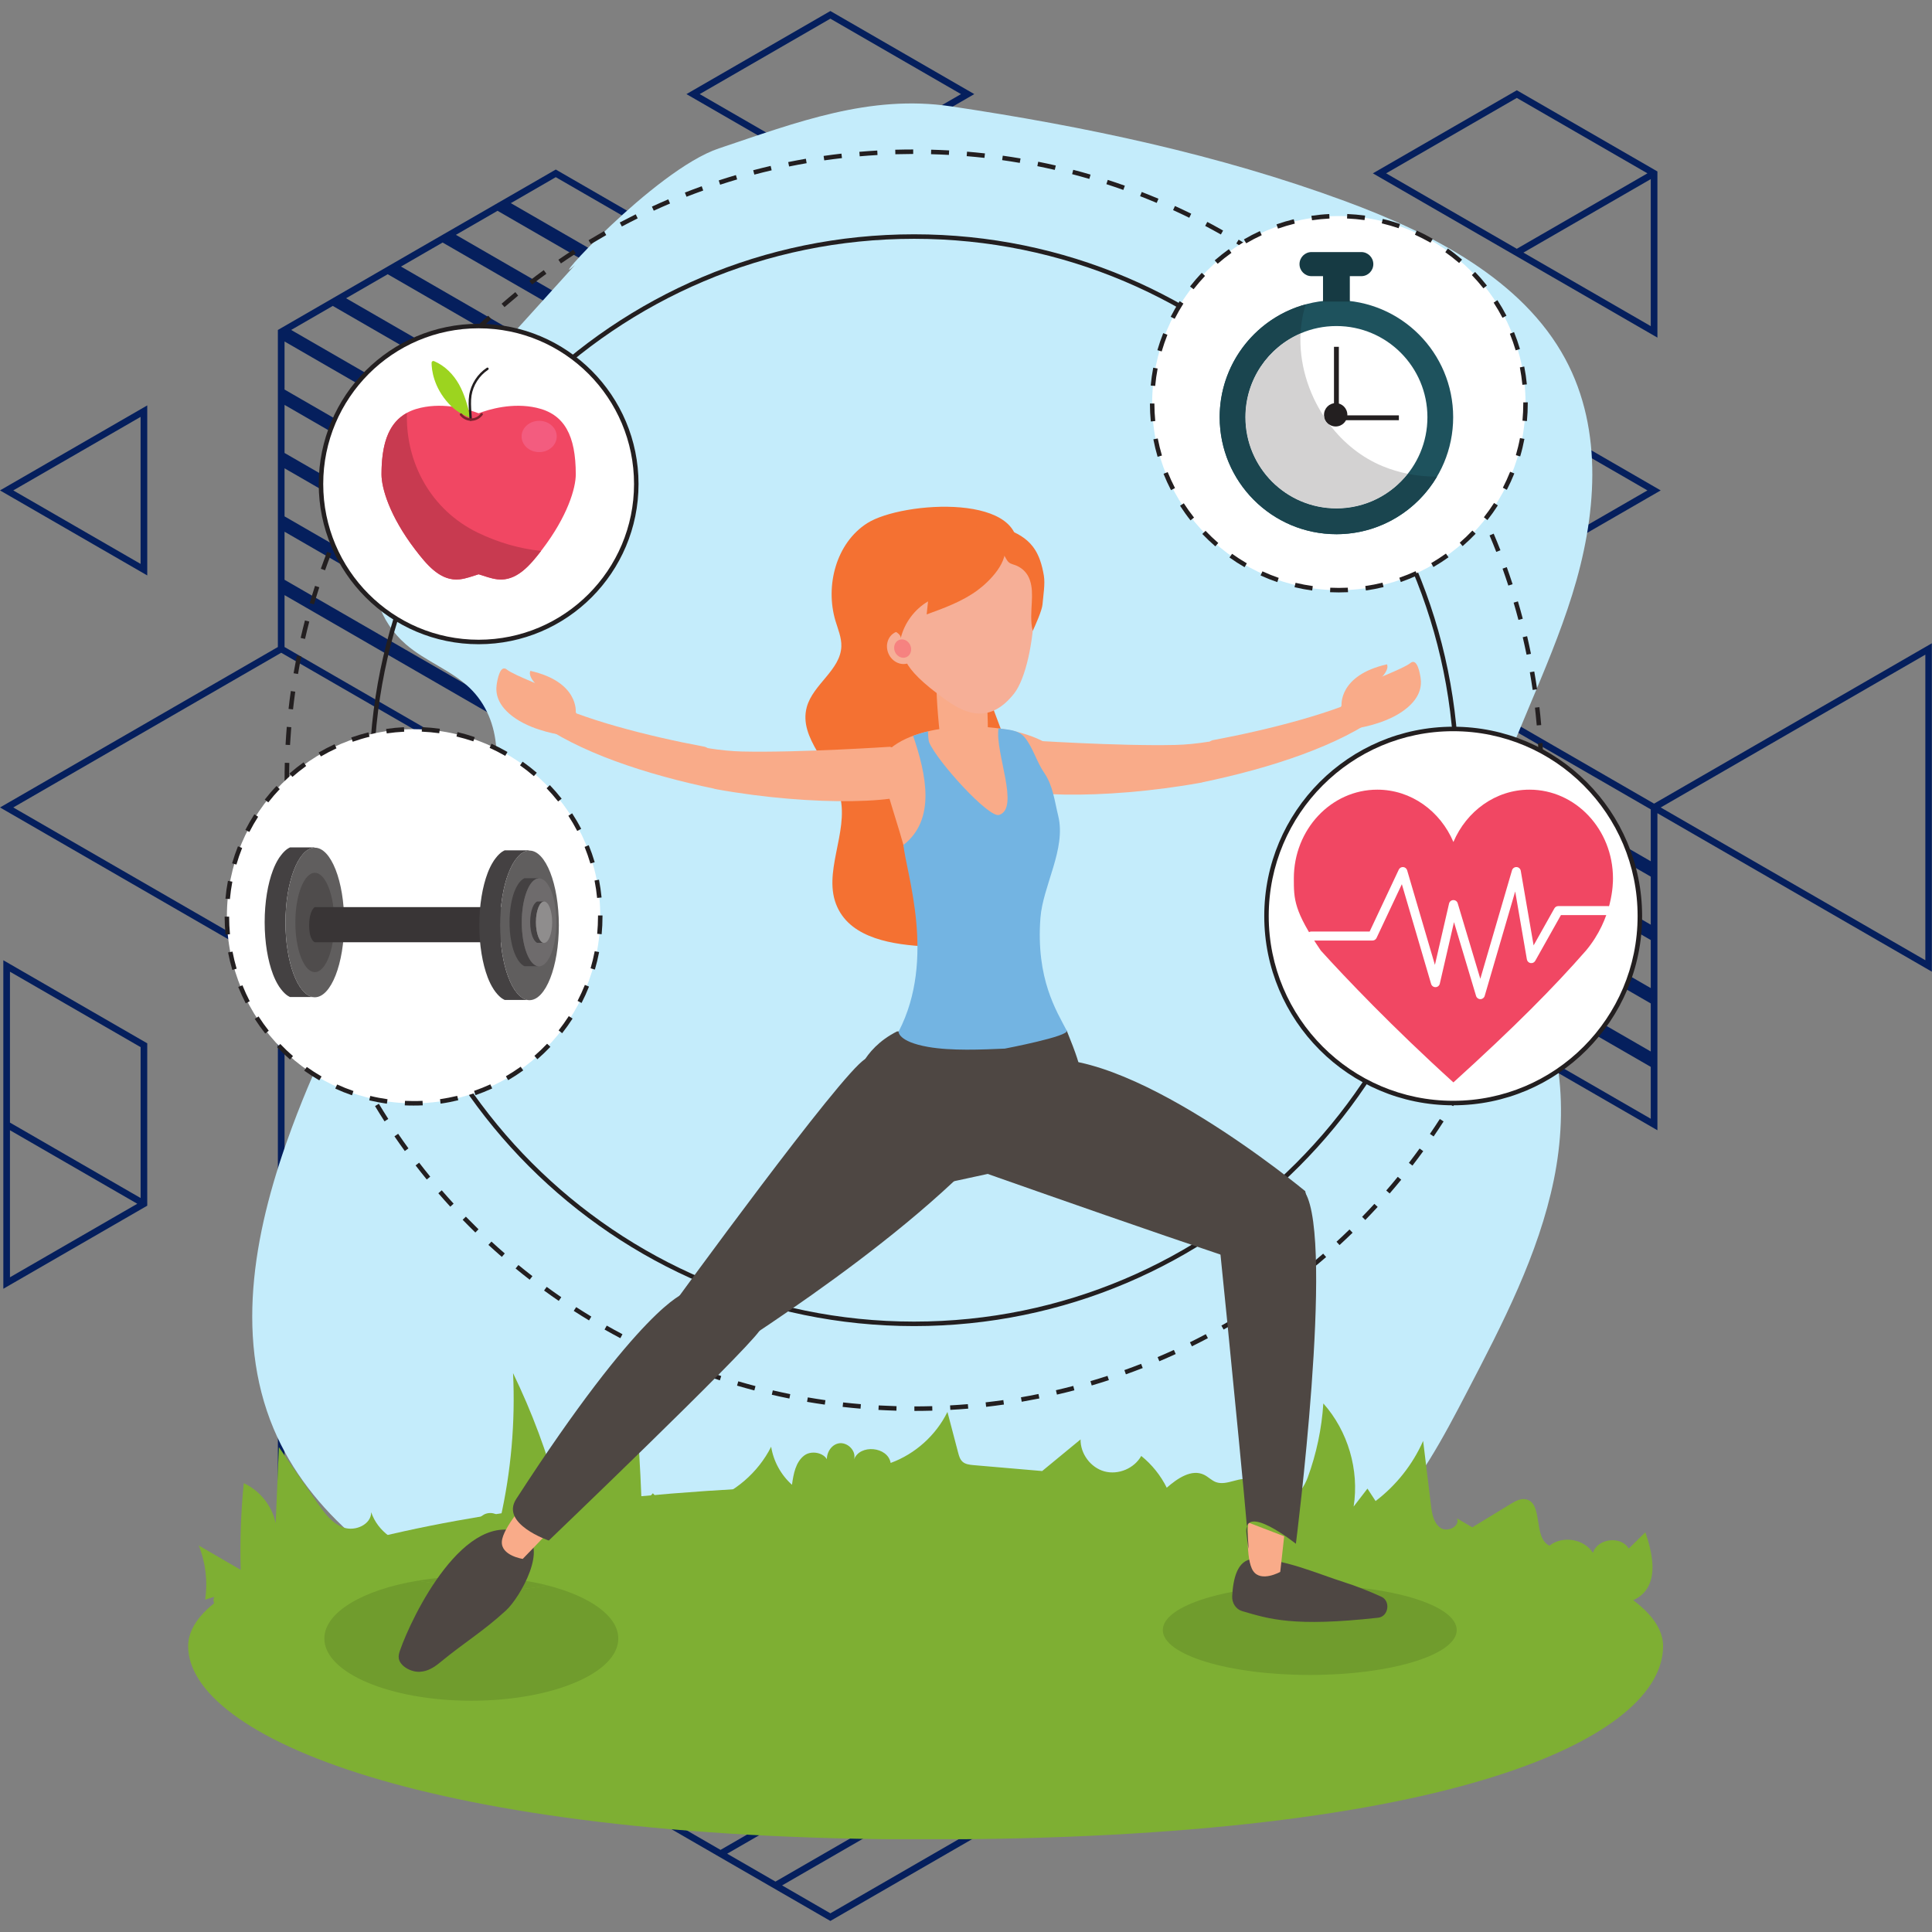 <svg xmlns="http://www.w3.org/2000/svg" xmlns:xlink="http://www.w3.org/1999/xlink" width="500" zoomAndPan="magnify" viewBox="0 0 375 375" height="500" preserveAspectRatio="xMidYMid meet" version="1.0"><rect x="0" y="0" width="375" height="375" fill="#808080" stroke="none"/><defs><clipPath id="67820e25e8"><path d="M 0 1.137 L 374.969 1.137 L 374.969 371.855 L 0 371.855 Z M 0 1.137 " clip-rule="nonzero"/></clipPath><clipPath id="69363e9480"><path d="M 36.254 286 L 323 286 L 323 355.992 L 36.254 355.992 Z M 36.254 286 " clip-rule="nonzero"/></clipPath><clipPath id="f40719e93b"><path d="M 236.73 79 L 261 79 L 261 103 L 236.73 103 Z M 236.73 79 " clip-rule="nonzero"/></clipPath><clipPath id="2ab4b4a678"><path d="M 259.398 102.688 C 246.879 102.688 236.738 92.52 236.738 79.98 C 236.738 92.52 246.879 102.688 259.398 102.688 C 259.41 102.688 259.422 102.688 259.43 102.688 C 259.422 102.688 259.41 102.688 259.398 102.688 M 259.438 102.688 C 259.461 102.688 259.48 102.688 259.504 102.688 C 259.48 102.688 259.461 102.688 259.438 102.688 M 259.512 102.688 C 259.523 102.688 259.535 102.688 259.543 102.688 C 259.535 102.688 259.523 102.688 259.512 102.688 M 259.547 102.688 C 259.555 102.688 259.566 102.688 259.578 102.688 C 259.566 102.688 259.555 102.688 259.547 102.688 M 259.586 102.688 C 259.594 102.688 259.605 102.688 259.617 102.688 C 259.605 102.688 259.594 102.688 259.586 102.688 M 259.621 102.688 C 259.633 102.688 259.641 102.688 259.648 102.688 C 259.641 102.688 259.633 102.688 259.621 102.688 M 259.656 102.688 C 259.668 102.688 259.68 102.688 259.691 102.684 C 259.68 102.688 259.668 102.688 259.656 102.688 M 259.699 102.684 C 259.703 102.684 259.711 102.684 259.723 102.684 C 259.711 102.684 259.703 102.684 259.699 102.684 M 259.734 102.684 C 259.742 102.684 259.754 102.684 259.762 102.684 C 259.754 102.684 259.742 102.684 259.734 102.684 M 259.77 102.684 C 259.777 102.684 259.785 102.684 259.797 102.684 C 259.785 102.684 259.777 102.684 259.77 102.684 M 259.809 102.684 C 259.816 102.684 259.824 102.684 259.832 102.684 C 259.824 102.684 259.816 102.684 259.809 102.684 M 259.844 102.684 C 259.852 102.684 259.859 102.684 259.867 102.684 C 259.859 102.684 259.852 102.684 259.844 102.684 M 259.879 102.684 C 259.887 102.684 259.895 102.684 259.902 102.68 C 259.895 102.684 259.887 102.684 259.879 102.684 M 259.922 102.68 C 259.926 102.68 259.93 102.68 259.938 102.68 C 259.93 102.68 259.93 102.68 259.922 102.68 M 259.953 102.68 C 259.961 102.68 259.965 102.68 259.973 102.68 C 259.965 102.68 259.961 102.68 259.953 102.68 M 259.992 102.68 C 260 102.68 260.004 102.68 260.008 102.68 C 260.004 102.68 260 102.68 259.992 102.68 M 260.027 102.68 C 260.031 102.68 260.035 102.68 260.043 102.68 C 260.035 102.68 260.031 102.68 260.027 102.68 M 260.07 102.676 C 260.074 102.676 260.078 102.676 260.082 102.676 C 260.078 102.676 260.074 102.676 260.07 102.676 M 260.102 102.676 C 260.102 102.676 260.105 102.676 260.105 102.676 C 260.105 102.676 260.102 102.676 260.102 102.676 M 260.145 102.676 C 260.148 102.676 260.152 102.676 260.156 102.676 C 260.152 102.676 260.148 102.676 260.145 102.676 M 260.172 102.672 C 260.176 102.672 260.176 102.672 260.176 102.672 C 260.176 102.672 260.176 102.672 260.172 102.672 M 260.219 102.672 C 260.219 102.672 260.223 102.672 260.223 102.672 C 260.223 102.672 260.219 102.672 260.219 102.672 M 236.738 79.98 C 236.738 79.969 236.738 79.961 236.738 79.949 C 236.738 79.961 236.738 79.969 236.738 79.98 M 236.738 79.938 C 236.738 79.93 236.738 79.918 236.738 79.91 C 236.738 79.918 236.738 79.93 236.738 79.938 M 236.738 79.902 C 236.738 79.895 236.738 79.887 236.738 79.879 C 236.738 79.887 236.738 79.895 236.738 79.902 M 236.738 79.867 C 236.738 79.859 236.738 79.848 236.738 79.844 C 236.738 79.848 236.738 79.859 236.738 79.867 M 236.738 79.832 C 236.738 79.824 236.738 79.812 236.738 79.805 C 236.738 79.812 236.738 79.824 236.738 79.832 M 236.738 79.789 C 236.738 79.785 236.738 79.773 236.738 79.766 C 236.738 79.773 236.738 79.785 236.738 79.789 M 236.738 79.75 C 236.738 79.742 236.738 79.734 236.738 79.73 C 236.738 79.734 236.738 79.742 236.738 79.75 M 236.738 79.719 C 236.738 79.711 236.738 79.703 236.738 79.695 C 236.738 79.703 236.738 79.711 236.738 79.719 M 236.738 79.68 C 236.738 79.672 236.738 79.672 236.738 79.664 C 236.738 79.672 236.738 79.676 236.738 79.68 M 236.738 79.648 C 236.738 79.641 236.738 79.633 236.738 79.625 C 236.738 79.633 236.738 79.641 236.738 79.648 M 236.738 79.605 C 236.738 79.598 236.738 79.59 236.738 79.582 C 236.738 79.59 236.738 79.598 236.738 79.605 M 236.738 79.562 C 236.738 79.559 236.738 79.555 236.738 79.551 C 236.738 79.555 236.738 79.559 236.738 79.562 M 236.738 79.531 C 236.738 79.527 236.738 79.52 236.738 79.516 C 236.738 79.52 236.738 79.527 236.738 79.531 M 236.738 79.5 C 236.738 79.492 236.738 79.488 236.738 79.484 C 236.738 79.488 236.738 79.492 236.738 79.5 M 236.738 79.461 C 236.738 79.457 236.738 79.453 236.738 79.449 C 236.738 79.453 236.738 79.457 236.738 79.461 M 236.742 79.41 C 236.742 79.406 236.742 79.402 236.742 79.398 C 236.742 79.402 236.742 79.406 236.742 79.41 M 236.742 79.379 C 236.742 79.375 236.742 79.371 236.742 79.367 C 236.742 79.371 236.742 79.375 236.742 79.379 M 236.742 79.344 C 236.742 79.34 236.742 79.336 236.742 79.332 C 236.742 79.336 236.742 79.34 236.742 79.344 M 236.742 79.316 C 236.742 79.312 236.742 79.305 236.742 79.301 C 236.742 79.309 236.742 79.312 236.742 79.316 M 236.75 79.16 C 236.75 79.156 236.75 79.156 236.75 79.152 C 236.75 79.156 236.75 79.156 236.75 79.16 M 236.75 79.129 C 236.75 79.129 236.75 79.125 236.75 79.125 C 236.75 79.125 236.75 79.129 236.75 79.129 " clip-rule="nonzero"/></clipPath><clipPath id="6cbdf5effc"><rect x="0" width="375" y="0" height="373"/></clipPath></defs><g transform="matrix(1, 0, 0, 1, 0, 1)"><g clip-path="url(#6cbdf5effc)"><g clip-path="url(#67820e25e8)"><path fill="#051f5d" d="M 319.766 94.188 L 268.402 64.531 L 268.402 123.84 Z M 320.41 206.078 L 268.41 176.051 L 268.41 186.125 L 320.41 216.148 Z M 268.41 173.07 L 320.41 203.094 L 320.41 193.766 L 268.41 163.746 Z M 320.41 181.461 L 268.41 151.438 L 268.41 160.766 L 320.41 190.789 Z M 320.41 169.152 L 268.41 139.129 L 268.41 148.457 L 320.41 178.48 Z M 320.41 156.098 C 303.074 146.105 285.742 136.082 268.41 126.074 L 268.41 136.152 L 320.41 166.172 Z M 294.41 16.52 C 303.512 21.762 312.609 27.02 321.703 32.277 L 321.703 64.531 L 266.473 32.645 Z M 294.41 47.289 L 319.766 32.645 L 294.41 18.008 L 269.051 32.645 Z M 320.41 33.766 L 295.695 48.031 L 320.41 62.301 Z M 107.23 119.922 L 55.23 89.898 L 55.23 99.227 L 107.23 129.25 Z M 107.23 107.613 L 55.23 77.59 L 55.23 86.918 L 107.23 116.941 Z M 107.23 95.305 L 55.23 65.281 L 55.23 74.609 L 107.23 104.633 Z M 116.602 88.406 L 64.594 58.379 L 56.516 63.043 L 108.523 93.07 Z M 127.258 82.254 L 75.254 52.227 L 67.176 56.891 L 119.18 86.914 Z M 159.883 63.418 L 107.875 33.391 L 99.152 38.43 L 151.16 68.453 Z M 108.523 130.367 L 129.516 142.488 L 138.238 137.453 L 108.523 120.297 Z M 116.922 149.758 L 108.523 144.91 L 108.523 154.609 Z M 108.523 142.676 L 118.855 148.641 L 127.582 143.605 L 108.523 132.602 Z M 213.82 143.793 L 161.816 113.77 L 161.816 124.586 L 213.82 154.609 Z M 213.82 131.484 L 161.816 101.461 L 161.816 112.277 L 213.82 142.301 Z M 213.82 119.176 L 161.816 89.152 L 161.816 99.969 L 213.82 129.992 Z M 130.473 143.414 L 182.488 173.445 L 191.859 168.039 L 139.84 138.004 Z M 170.539 180.344 L 118.527 150.312 L 109.164 155.727 L 161.172 185.75 Z M 119.816 149.57 L 171.832 179.598 L 181.199 174.191 L 129.18 144.156 Z M 107.23 144.535 L 55.23 114.512 L 55.23 124.586 L 107.23 154.609 Z M 55.23 111.535 L 107.23 141.555 L 107.23 132.23 L 55.23 102.207 Z M 137.918 76.098 L 85.91 46.074 L 77.832 50.738 L 129.84 80.762 Z M 88.492 44.582 L 140.496 74.609 L 148.582 69.945 L 96.574 39.918 Z M 148.898 131.301 L 108.523 107.988 L 108.523 118.062 L 140.176 136.332 Z M 108.523 105.754 L 150.832 130.18 L 159.559 125.141 L 108.523 95.676 Z M 160.523 88.777 L 139.527 76.656 L 130.805 81.691 L 160.523 98.852 Z M 152.121 69.387 L 160.523 74.238 L 160.523 64.535 Z M 160.523 76.469 L 150.188 70.504 L 141.465 75.539 L 160.523 86.543 Z M 120.145 87.848 L 160.523 111.16 L 160.523 101.086 L 128.871 82.809 Z M 160.523 113.391 L 118.211 88.961 L 109.488 94 L 160.523 123.465 Z M 202.516 161.883 L 150.5 131.852 L 141.129 137.258 L 193.148 167.293 Z M 151.793 131.105 L 203.805 161.137 L 213.176 155.727 L 161.172 125.699 Z M 213.82 106.871 L 161.816 76.848 L 161.816 87.664 L 213.82 117.688 Z M 161.816 75.355 L 213.82 105.379 L 213.82 94.555 L 161.816 64.531 Z M 162.461 63.418 L 214.465 93.441 L 266.473 63.418 L 214.465 33.391 Z M 28.582 201.508 C 28.582 212.012 28.562 222.52 28.582 233.023 L 0.648 249.148 C 0.637 227.895 0.645 206.637 0.645 185.383 Z M 26.648 232.648 L 1.934 218.379 L 1.934 246.918 Z M 1.934 216.895 L 27.293 231.535 L 27.293 202.25 L 1.934 187.609 Z M 28.582 77.688 L 28.582 110.691 L 0 94.188 Z M 27.289 79.918 L 2.578 94.188 L 27.289 108.453 Z M 161.172 1.137 C 170.488 6.5 179.797 11.887 189.109 17.266 C 179.797 22.641 170.477 28.008 161.172 33.391 C 151.867 28.008 142.547 22.641 133.238 17.266 Z M 161.172 2.625 L 135.812 17.266 L 161.172 31.906 L 186.531 17.266 Z M 160.527 186.867 L 108.523 156.844 L 108.523 216.895 L 160.527 246.914 Z M 213.824 277.688 L 213.824 216.895 L 266.473 186.496 L 214.465 156.469 C 196.902 166.578 179.375 176.746 161.816 186.867 L 161.816 247.664 Z M 215.113 230.324 L 215.113 240.395 L 267.113 210.371 L 267.113 200.297 Z M 267.113 187.613 L 215.113 217.637 L 215.113 228.086 L 267.113 198.062 Z M 215.113 252.699 L 267.113 222.676 L 267.113 212.605 L 215.113 242.629 Z M 215.113 265.008 L 267.113 234.984 L 267.113 224.914 L 215.113 254.938 Z M 267.113 237.219 L 215.109 267.246 L 215.109 277.688 L 267.113 247.664 Z M 98.508 161.879 L 98.508 221.93 L 107.238 216.895 L 107.234 156.844 Z M 87.844 168.035 L 87.844 228.086 L 95.93 223.418 L 95.93 163.367 Z M 77.184 174.188 L 77.184 234.242 L 85.27 229.574 L 85.27 169.52 Z M 66.527 180.344 L 66.527 240.395 L 74.613 235.727 L 74.609 175.676 Z M 55.23 246.918 L 63.953 241.883 L 63.953 181.832 L 55.23 186.867 Z M 116.922 272.836 L 64.922 242.812 L 55.875 248.035 L 107.879 278.059 Z M 66.855 241.695 L 118.859 271.719 L 127.582 266.684 L 75.578 236.66 Z M 98.836 223.234 L 150.836 253.254 L 159.883 248.035 L 107.879 218.008 Z M 138.238 260.531 L 86.238 230.504 L 77.512 235.543 L 129.516 265.566 Z M 88.172 229.391 L 140.176 259.414 L 148.902 254.375 L 96.898 224.352 Z M 79.941 294.188 L 55.23 279.922 L 55.23 308.457 Z M 82.52 294.188 L 53.938 310.691 L 53.938 277.688 Z M 266.473 309.57 L 215.109 279.918 L 215.113 339.227 Z M 118.535 345.754 L 170.543 315.727 L 161.172 310.316 L 109.164 340.344 Z M 150.516 364.215 L 202.523 334.191 L 193.152 328.781 L 141.145 358.805 Z M 203.812 334.934 L 151.805 364.957 L 161.172 370.371 L 213.18 340.344 Z M 129.199 351.91 L 181.203 321.883 L 171.832 316.473 L 119.824 346.496 Z M 182.492 322.625 L 130.488 352.652 L 139.855 358.062 L 191.863 328.035 Z M 267.117 64.531 L 215.113 94.555 L 215.113 155.355 L 267.113 185.379 C 267.113 145.094 267.117 104.816 267.117 64.531 Z M 215.754 278.809 L 269.051 309.574 C 233.098 330.344 197.145 351.113 161.172 371.855 C 142.977 361.363 124.785 350.852 106.594 340.344 C 124.781 329.836 142.988 319.352 161.172 308.832 L 213.824 339.227 C 213.824 319.211 213.836 299.195 213.824 279.176 C 196.266 269.062 178.715 258.922 161.172 248.777 L 107.879 279.551 C 89.879 269.203 71.91 258.793 53.934 248.406 L 53.934 186.863 L 0.004 155.727 L 53.934 124.586 L 53.934 63.047 C 71.918 52.664 89.883 42.254 107.879 31.906 L 161.172 62.672 L 214.465 31.906 C 250.453 52.613 286.383 73.426 322.344 94.188 L 269.051 124.957 L 321.055 154.984 L 374.996 123.844 C 374.996 145.098 375.008 166.355 374.992 187.613 C 357.23 177.359 339.473 167.094 321.703 156.844 L 321.703 218.383 C 303.938 208.129 286.168 197.879 268.406 187.613 L 268.406 248.406 C 250.863 258.547 233.316 268.691 215.754 278.809 Z M 106.59 155.727 L 54.582 125.699 L 2.578 155.727 L 54.586 185.75 C 71.918 175.742 89.254 165.734 106.59 155.727 Z M 373.707 126.07 L 322.344 155.727 L 373.707 185.379 L 373.707 126.07 " fill-opacity="1" fill-rule="nonzero"/></g><path fill="#c4ecfb" d="M 78.566 86.945 C 71.957 98.758 68.34 114.984 78.785 124.07 C 82.52 127.32 87.551 129.074 91.121 132.484 C 97.727 138.797 97.527 149.219 93.727 157.297 C 89.93 165.383 83.242 171.91 77.609 178.996 C 68.328 190.672 61.785 204.07 56.676 217.809 C 49.656 236.672 45.305 257.75 53.117 276.336 C 59.977 292.66 75.543 304.809 92.816 311.684 C 110.09 318.559 129.066 320.723 147.809 321.824 C 178.852 323.648 210.867 322.605 239.68 311.672 C 250.363 307.625 260.641 302.125 268.406 294.172 C 275.473 286.926 280.16 277.984 284.75 269.176 C 291.66 255.918 298.637 242.465 301.602 227.984 C 304.562 213.508 303.086 197.621 294.125 185.48 C 291.852 182.398 289.102 179.547 287.641 176.062 C 285.328 170.551 286.566 164.34 288.281 158.645 C 292.828 143.59 300.465 129.477 305.156 114.457 C 309.844 99.441 311.348 82.629 303.812 68.652 C 295.531 53.301 278.09 44.305 260.953 37.996 C 236.465 28.977 210.617 23.531 184.617 19.648 C 168.797 17.285 154.633 22.746 139.551 27.797 C 126.961 32.012 105.242 56.195 111.586 50.465 L 78.566 86.945 " fill-opacity="1" fill-rule="nonzero"/><g clip-path="url(#69363e9480)"><path fill="#7eaf33" d="M 322.805 318.504 C 322.805 335.918 283.367 356.031 179.66 356.031 C 82.254 356.031 36.52 335.918 36.52 318.504 C 36.52 301.094 100.605 286.98 179.66 286.98 C 258.723 286.98 322.805 301.094 322.805 318.504 " fill-opacity="1" fill-rule="nonzero"/></g><path fill="#7eaf33" d="M 39.816 309.492 C 40.344 305.957 39.914 302.289 38.57 298.977 C 41.289 300.555 44.004 302.133 46.719 303.707 C 46.559 298.094 46.758 292.469 47.316 286.883 C 50.438 288.312 52.812 291.289 53.508 294.656 C 53.719 289.734 53.926 284.812 54.133 279.887 C 56.621 283.484 59.105 287.086 61.598 290.684 C 62.953 292.652 64.461 294.73 66.711 295.504 C 68.969 296.277 72.059 294.906 72.047 292.52 C 74.617 300.074 86.422 302.094 91.344 295.812 C 92.141 294.805 92.801 293.617 93.914 292.988 C 95.035 292.359 96.816 292.688 97.086 293.941 C 99.199 284.645 100.039 275.055 99.586 265.527 C 103.242 273.07 106.188 280.965 108.367 289.062 C 107.812 286.945 108.172 284.609 109.336 282.758 C 109.809 283.922 110.289 285.09 110.766 286.254 C 111.48 285.172 112.188 284.09 112.902 283.008 C 113.945 284.145 114.996 285.281 116.039 286.418 C 117.375 278.074 119.512 269.852 122.41 261.91 C 123.574 272.32 124.309 282.781 124.613 293.246 C 124.781 291.594 125.543 290.004 126.73 288.84 C 127.617 289.809 128.199 291.051 128.391 292.355 C 128.492 291.074 129.172 289.855 130.203 289.09 C 132.066 290.738 134.824 291.316 137.191 290.543 C 142.547 288.805 147.148 284.848 149.68 279.812 C 150.133 282.637 151.59 285.293 153.723 287.195 C 154.012 285.102 154.426 282.781 156.109 281.508 C 157.793 280.23 160.992 281.27 160.711 283.367 C 160.035 281.742 160.988 279.566 162.699 279.172 C 164.414 278.777 166.285 280.594 165.766 282.277 C 166.902 279.258 172.328 279.773 172.875 282.957 C 177.625 281.227 181.664 277.602 183.898 273.059 C 184.586 275.688 185.277 278.312 185.969 280.938 C 186.137 281.582 186.332 282.266 186.82 282.711 C 187.379 283.219 188.191 283.312 188.941 283.379 C 193.395 283.762 197.84 284.145 202.285 284.527 C 204.773 282.48 207.254 280.438 209.738 278.391 C 209.688 281.172 211.695 283.867 214.379 284.598 C 217.059 285.324 220.156 284.027 221.516 281.598 C 223.586 283.266 225.289 285.383 226.465 287.766 C 228.52 285.969 231.289 284.055 233.734 285.266 C 234.535 285.664 235.176 286.367 236.016 286.68 C 237.086 287.07 238.25 286.77 239.402 286.461 C 240.684 286.121 241.949 285.781 243.055 286.398 C 244.598 287.262 244.801 289.488 246.145 290.633 C 248.875 292.949 252.598 289.141 253.828 285.781 C 255.52 281.168 256.543 276.312 256.859 271.406 C 261.637 276.766 263.855 284.32 262.742 291.418 C 263.637 290.258 264.527 289.098 265.422 287.938 C 265.945 288.742 266.473 289.547 267 290.352 C 270.992 287.324 274.203 283.27 276.23 278.68 C 276.734 282.848 277.242 287.008 277.75 291.176 C 277.945 292.809 278.258 294.645 279.621 295.57 C 280.98 296.492 283.441 295.23 282.801 293.715 C 283.793 294.293 284.777 294.875 285.773 295.453 C 288.258 293.941 290.738 292.426 293.223 290.914 C 294.098 290.383 295.07 289.832 296.078 289.996 C 299.645 290.582 297.48 297.504 300.762 299.016 C 303.266 296.996 307.473 297.691 309.199 300.414 C 310.051 297.59 314.641 297.035 316.133 299.582 C 317.211 298.523 318.289 297.469 319.367 296.41 C 320.734 300.441 321.875 305.523 318.777 308.445 C 316.184 310.883 312.094 310.328 308.594 309.703 C 281.418 304.828 253.766 305.219 226.078 305.609 C 203.645 305.93 181.188 306.246 158.953 303.762 C 147.93 302.527 136.801 300.609 125.828 302.23 C 117.039 303.531 108.617 307.082 99.746 307.555 C 94.328 307.844 88.777 307.004 83.27 306.16 C 73.961 304.73 64.77 303.305 56.535 307.355 C 52.117 309.531 47.527 313.293 42.887 311.645 C 41.547 311.168 40.77 308.73 42.188 308.77 L 39.816 309.492 " fill-opacity="1" fill-rule="nonzero"/><path fill="#709c2d" d="M 91.484 329.109 C 75.73 329.109 62.957 323.707 62.957 317.043 C 62.957 311.941 70.449 307.582 81.031 305.82 C 81.777 305.93 82.527 306.043 83.27 306.16 C 88.023 306.887 92.805 307.613 97.508 307.613 C 98.254 307.613 99 307.594 99.746 307.555 C 101.934 307.438 104.102 307.133 106.25 306.719 C 114.5 308.836 120.012 312.668 120.012 317.043 C 120.012 323.707 107.242 329.109 91.484 329.109 " fill-opacity="1" fill-rule="nonzero"/><path fill="#709c2d" d="M 97.508 307.613 C 92.805 307.613 88.023 306.887 83.27 306.16 C 82.527 306.043 81.777 305.93 81.031 305.82 C 84.27 305.277 87.793 304.98 91.484 304.98 C 96.891 304.98 101.941 305.617 106.25 306.719 C 104.102 307.133 101.934 307.438 99.746 307.555 C 99 307.594 98.254 307.613 97.508 307.613 " fill-opacity="1" fill-rule="nonzero"/><path fill="#709c2d" d="M 254.223 324.109 C 238.469 324.109 225.699 320.207 225.699 315.391 C 225.699 310.574 238.469 306.668 254.223 306.668 C 269.98 306.668 282.75 310.574 282.75 315.391 C 282.75 320.207 269.98 324.109 254.223 324.109 " fill-opacity="1" fill-rule="nonzero"/><path fill="#231f20" d="M 298.547 157.371 C 298.48 158.531 298.398 159.688 298.301 160.836 L 299.172 160.91 C 299.266 159.75 299.352 158.59 299.418 157.422 L 298.547 157.371 M 297.957 164.293 C 297.832 165.441 297.68 166.59 297.52 167.734 L 298.383 167.852 C 298.547 166.703 298.691 165.547 298.828 164.387 L 297.957 164.293 M 296.984 171.16 C 296.785 172.301 296.574 173.441 296.348 174.57 L 297.203 174.742 C 297.434 173.605 297.645 172.461 297.84 171.309 L 296.984 171.16 M 295.613 177.965 C 295.352 179.094 295.074 180.219 294.781 181.332 L 295.625 181.559 C 295.922 180.43 296.199 179.297 296.465 178.164 L 295.613 177.965 M 293.859 184.68 C 293.531 185.789 293.191 186.898 292.836 187.996 L 293.664 188.266 C 294.027 187.156 294.367 186.047 294.695 184.926 L 293.859 184.68 M 291.715 191.293 C 291.328 192.387 290.922 193.473 290.5 194.555 L 291.316 194.871 C 291.734 193.781 292.145 192.688 292.535 191.586 L 291.715 191.293 M 289.191 197.773 C 288.742 198.848 288.273 199.91 287.793 200.961 L 288.586 201.328 C 289.07 200.266 289.543 199.195 289.996 198.121 L 289.191 197.773 M 286.301 204.102 C 285.789 205.145 285.266 206.176 284.723 207.199 L 285.496 207.609 C 286.039 206.578 286.57 205.535 287.086 204.488 L 286.301 204.102 M 283.059 210.254 C 282.488 211.258 281.902 212.258 281.305 213.25 L 282.051 213.699 C 282.656 212.703 283.242 211.699 283.816 210.68 L 283.059 210.254 M 279.465 216.199 C 278.84 217.172 278.203 218.137 277.547 219.09 L 278.266 219.586 C 278.926 218.625 279.57 217.652 280.199 216.668 L 279.469 216.199 L 279.465 216.199 M 275.543 221.926 C 274.863 222.863 274.172 223.789 273.465 224.707 L 274.156 225.242 C 274.863 224.316 275.566 223.383 276.25 222.441 L 275.543 221.926 M 271.305 227.422 C 270.574 228.32 269.828 229.207 269.07 230.078 L 269.73 230.652 C 270.492 229.77 271.246 228.879 271.98 227.98 L 271.305 227.422 M 266.766 232.668 C 265.984 233.52 265.191 234.359 264.383 235.188 L 265.008 235.797 C 265.816 234.965 266.617 234.117 267.406 233.258 L 266.766 232.668 M 261.934 237.641 C 261.105 238.449 260.266 239.238 259.414 240.023 L 260.004 240.668 C 260.859 239.879 261.707 239.078 262.539 238.27 L 261.934 237.641 M 256.828 242.332 C 255.961 243.09 255.074 243.836 254.18 244.566 L 254.73 245.242 C 255.633 244.504 256.523 243.754 257.402 242.992 L 256.828 242.332 M 251.473 246.723 C 250.559 247.43 249.633 248.121 248.703 248.801 L 249.215 249.508 C 250.152 248.824 251.086 248.125 252.008 247.414 L 251.473 246.723 M 245.875 250.801 C 244.926 251.453 243.965 252.094 242.996 252.715 L 243.469 253.453 C 244.441 252.824 245.41 252.18 246.367 251.523 L 245.875 250.801 M 240.062 254.551 C 239.074 255.148 238.082 255.73 237.074 256.301 L 237.504 257.062 C 238.516 256.488 239.516 255.902 240.512 255.301 L 240.062 254.551 M 234.043 257.961 C 233.023 258.5 232 259.027 230.965 259.535 L 231.352 260.32 C 232.391 259.809 233.426 259.277 234.453 258.734 L 234.043 257.961 M 227.848 261.023 C 226.801 261.5 225.746 261.965 224.688 262.414 L 225.027 263.219 C 226.098 262.766 227.156 262.297 228.207 261.816 L 227.848 261.023 M 221.488 263.719 C 220.414 264.141 219.332 264.547 218.242 264.934 L 218.535 265.758 C 219.633 265.363 220.723 264.957 221.805 264.535 L 221.488 263.719 M 214.961 266.055 C 213.867 266.414 212.766 266.754 211.656 267.078 L 211.902 267.918 C 213.02 267.586 214.129 267.242 215.234 266.883 L 214.961 266.055 M 208.32 268.008 C 207.203 268.301 206.082 268.578 204.953 268.84 L 205.152 269.691 C 206.289 269.43 207.418 269.152 208.539 268.855 L 208.32 268.008 M 201.57 269.574 C 200.441 269.805 199.305 270.02 198.164 270.215 L 198.316 271.078 C 199.461 270.879 200.605 270.664 201.742 270.438 L 201.57 269.574 M 194.746 270.754 C 193.605 270.918 192.457 271.066 191.309 271.195 L 191.41 272.066 C 192.562 271.934 193.719 271.785 194.867 271.621 L 194.746 270.754 M 187.859 271.543 C 186.715 271.641 185.562 271.723 184.406 271.785 L 184.457 272.656 C 185.621 272.594 186.781 272.512 187.934 272.414 L 187.859 271.543 M 180.945 271.934 C 179.793 271.965 178.641 271.984 177.48 271.984 L 177.48 272.859 C 178.645 272.859 179.812 272.84 180.969 272.809 L 180.945 271.934 M 174.016 271.938 C 172.859 271.902 171.703 271.855 170.555 271.793 L 170.508 272.664 C 171.664 272.73 172.824 272.777 173.996 272.812 L 174.016 271.938 M 167.098 271.547 C 165.945 271.453 164.797 271.34 163.652 271.211 L 163.555 272.078 C 164.711 272.207 165.863 272.324 167.027 272.422 L 167.098 271.547 M 160.215 270.773 C 159.07 270.609 157.934 270.43 156.797 270.234 L 156.648 271.098 C 157.789 271.293 158.941 271.473 160.094 271.637 L 160.215 270.773 M 153.391 269.602 C 152.254 269.371 151.125 269.125 150.004 268.867 L 149.805 269.719 C 150.938 269.98 152.074 270.227 153.219 270.457 L 153.391 269.602 M 146.641 268.039 C 145.52 267.746 144.41 267.434 143.301 267.113 L 143.059 267.949 C 144.172 268.277 145.293 268.586 146.418 268.883 L 146.641 268.039 M 139.992 266.086 C 138.887 265.73 137.793 265.359 136.699 264.965 L 136.406 265.789 C 137.508 266.18 138.609 266.559 139.723 266.922 L 139.992 266.086 M 133.445 263.75 C 132.363 263.328 131.289 262.895 130.227 262.445 L 129.887 263.25 C 130.957 263.703 132.039 264.141 133.129 264.566 L 133.445 263.75 M 127.047 261.043 C 125.992 260.559 124.949 260.062 123.91 259.551 L 123.527 260.336 C 124.57 260.852 125.625 261.352 126.684 261.84 L 127.047 261.043 M 120.82 257.969 C 119.797 257.43 118.781 256.871 117.773 256.301 L 117.344 257.062 C 118.355 257.637 119.379 258.195 120.41 258.742 L 120.82 257.969 M 114.777 254.547 C 113.789 253.945 112.809 253.336 111.836 252.711 L 111.363 253.441 C 112.34 254.074 113.332 254.691 114.328 255.293 L 114.777 254.547 M 108.945 250.785 C 107.992 250.133 107.051 249.461 106.117 248.781 L 105.602 249.488 C 106.543 250.176 107.492 250.844 108.453 251.504 L 108.945 250.785 M 103.344 246.699 C 102.43 245.992 101.523 245.27 100.629 244.539 L 100.074 245.211 C 100.973 245.949 101.887 246.676 102.809 247.391 L 103.344 246.699 M 97.977 242.297 C 97.105 241.539 96.242 240.77 95.391 239.988 L 94.801 240.633 C 95.656 241.418 96.527 242.195 97.406 242.961 L 97.977 242.297 M 92.875 237.605 C 92.047 236.797 91.23 235.977 90.426 235.152 L 89.801 235.758 C 90.613 236.594 91.434 237.418 92.266 238.23 L 92.875 237.605 M 88.047 232.629 C 87.27 231.773 86.496 230.91 85.742 230.039 L 85.082 230.609 C 85.844 231.492 86.617 232.359 87.402 233.219 L 88.047 232.629 M 83.508 227.387 C 82.781 226.492 82.062 225.59 81.355 224.672 L 80.664 225.207 C 81.379 226.129 82.098 227.043 82.836 227.941 L 83.508 227.387 M 79.281 221.898 C 78.602 220.965 77.938 220.02 77.281 219.066 L 76.562 219.562 C 77.219 220.52 77.891 221.473 78.574 222.414 L 79.281 221.898 M 75.367 216.18 C 74.746 215.211 74.133 214.23 73.535 213.242 L 72.793 213.691 C 73.391 214.688 74.008 215.676 74.637 216.656 L 75.367 216.18 M 71.789 210.254 C 71.223 209.25 70.668 208.238 70.133 207.219 L 69.359 207.625 C 69.906 208.652 70.461 209.672 71.031 210.684 L 71.789 210.254 M 68.555 204.133 C 68.047 203.098 67.555 202.059 67.074 201.008 L 66.281 201.371 C 66.766 202.43 67.262 203.48 67.773 204.52 L 68.555 204.133 M 65.68 197.84 C 65.23 196.781 64.797 195.715 64.379 194.637 L 63.566 194.957 C 63.988 196.039 64.426 197.117 64.875 198.18 L 65.68 197.84 M 63.168 191.387 C 62.777 190.301 62.402 189.203 62.047 188.102 L 61.215 188.375 C 61.578 189.484 61.953 190.586 62.344 191.684 L 63.168 191.387 M 61.023 184.789 C 60.695 183.68 60.387 182.566 60.09 181.441 L 59.246 181.668 C 59.543 182.797 59.855 183.918 60.184 185.035 L 61.023 184.789 M 59.258 178.074 C 58.996 176.953 58.754 175.82 58.523 174.684 L 57.668 174.855 C 57.898 176.004 58.145 177.141 58.41 178.273 L 59.258 178.074 M 57.883 171.273 C 57.688 170.133 57.508 168.992 57.344 167.848 L 56.48 167.969 C 56.645 169.125 56.828 170.277 57.023 171.422 L 57.883 171.273 M 56.902 164.406 C 56.77 163.258 56.656 162.105 56.559 160.949 L 55.688 161.027 C 55.785 162.191 55.902 163.352 56.035 164.504 L 56.902 164.406 M 56.309 157.488 C 56.242 156.336 56.191 155.18 56.16 154.023 L 55.289 154.043 C 55.32 155.215 55.375 156.379 55.438 157.539 L 56.309 157.488 M 56.109 150.551 L 56.109 150.434 C 56.109 149.312 56.121 148.195 56.156 147.082 L 55.281 147.055 C 55.25 148.18 55.234 149.305 55.234 150.434 L 55.234 150.551 L 56.109 150.551 M 56.293 143.609 C 56.359 142.453 56.441 141.301 56.535 140.152 L 55.664 140.078 C 55.57 141.234 55.488 142.395 55.426 143.562 L 56.293 143.609 M 56.875 136.695 C 57.004 135.543 57.148 134.395 57.309 133.254 L 56.449 133.129 C 56.281 134.281 56.137 135.434 56.008 136.598 L 56.875 136.695 M 57.848 129.824 C 58.039 128.68 58.254 127.543 58.48 126.41 L 57.621 126.238 C 57.395 127.379 57.184 128.523 56.984 129.676 L 57.848 129.824 M 59.207 123.016 C 59.465 121.891 59.742 120.766 60.031 119.645 L 59.188 119.426 C 58.895 120.555 58.617 121.684 58.355 122.824 L 59.207 123.016 M 60.957 116.301 C 61.281 115.191 61.621 114.082 61.977 112.984 L 61.145 112.715 C 60.789 113.82 60.445 114.938 60.121 116.059 L 60.957 116.301 M 63.094 109.688 C 63.48 108.594 63.887 107.504 64.305 106.426 L 63.492 106.105 C 63.066 107.199 62.664 108.293 62.273 109.395 L 63.094 109.688 M 65.609 103.199 C 66.062 102.129 66.523 101.07 67.008 100.016 L 66.211 99.648 C 65.727 100.715 65.262 101.781 64.809 102.859 L 65.609 103.199 M 68.496 96.871 C 69.004 95.828 69.527 94.793 70.07 93.773 L 69.297 93.363 C 68.754 94.395 68.223 95.434 67.707 96.484 L 68.496 96.871 M 71.73 90.719 C 72.301 89.711 72.887 88.711 73.48 87.719 L 72.738 87.266 C 72.133 88.266 71.547 89.273 70.973 90.289 L 71.73 90.719 M 75.316 84.77 C 75.945 83.793 76.586 82.828 77.234 81.875 L 76.516 81.379 C 75.855 82.344 75.215 83.312 74.582 84.297 L 75.316 84.77 M 79.234 79.031 C 79.914 78.098 80.605 77.168 81.312 76.254 L 80.621 75.719 C 79.91 76.641 79.211 77.574 78.527 78.52 L 79.234 79.031 M 83.469 73.535 C 84.199 72.641 84.945 71.754 85.699 70.879 L 85.043 70.305 C 84.281 71.188 83.531 72.082 82.793 72.98 L 83.469 73.535 M 88.008 68.289 C 88.789 67.434 89.582 66.594 90.387 65.766 L 89.762 65.152 C 88.949 65.988 88.148 66.84 87.363 67.695 L 88.008 68.289 M 92.832 63.309 C 93.66 62.504 94.5 61.711 95.348 60.926 L 94.758 60.281 C 93.902 61.07 93.055 61.871 92.223 62.684 L 92.832 63.309 M 97.93 58.613 C 98.805 57.855 99.684 57.109 100.574 56.375 L 100.023 55.703 C 99.125 56.438 98.238 57.188 97.359 57.953 L 97.93 58.613 M 103.285 54.219 C 104.195 53.508 105.121 52.816 106.055 52.137 L 105.539 51.43 C 104.598 52.113 103.672 52.812 102.75 53.527 L 103.285 54.219 M 108.879 50.133 C 109.828 49.48 110.789 48.84 111.758 48.215 L 111.285 47.48 C 110.305 48.113 109.34 48.758 108.383 49.41 L 108.879 50.133 M 114.688 46.375 C 115.676 45.781 116.668 45.199 117.672 44.625 L 117.242 43.863 C 116.234 44.441 115.227 45.031 114.238 45.629 L 114.688 46.375 M 120.703 42.961 C 121.723 42.422 122.746 41.895 123.777 41.383 L 123.391 40.598 C 122.352 41.117 121.32 41.648 120.293 42.188 L 120.703 42.961 M 126.898 39.898 C 127.945 39.418 128.996 38.949 130.055 38.5 L 129.715 37.691 C 128.645 38.148 127.586 38.617 126.535 39.102 L 126.898 39.898 M 133.254 37.191 C 134.328 36.773 135.41 36.367 136.496 35.977 L 136.203 35.152 C 135.105 35.547 134.016 35.953 132.934 36.379 L 133.254 37.191 M 139.777 34.852 C 140.871 34.492 141.973 34.152 143.082 33.824 L 142.836 32.984 C 141.719 33.312 140.609 33.66 139.504 34.02 L 139.777 34.852 M 146.418 32.891 C 147.531 32.598 148.656 32.316 149.781 32.055 L 149.582 31.203 C 148.445 31.469 147.316 31.75 146.195 32.043 L 146.418 32.891 M 153.164 31.316 C 154.293 31.086 155.43 30.871 156.57 30.676 L 156.418 29.812 C 155.273 30.012 154.129 30.227 152.992 30.457 L 153.164 31.316 M 159.988 30.129 C 161.129 29.969 162.277 29.816 163.426 29.688 L 163.324 28.82 C 162.168 28.949 161.016 29.102 159.863 29.266 L 159.988 30.129 M 166.871 29.34 C 168.02 29.238 169.172 29.156 170.324 29.09 L 170.277 28.219 C 169.113 28.285 167.949 28.367 166.797 28.469 L 166.871 29.34 M 173.789 28.938 C 174.938 28.906 176.094 28.887 177.25 28.883 L 177.25 28.012 C 176.086 28.012 174.922 28.031 173.766 28.062 L 173.789 28.938 M 180.715 28.93 C 181.871 28.961 183.027 29.004 184.18 29.07 L 184.227 28.195 C 183.066 28.133 181.906 28.086 180.738 28.055 L 180.715 28.93 M 187.633 29.309 C 188.785 29.402 189.938 29.52 191.082 29.645 L 191.18 28.777 C 190.023 28.648 188.867 28.535 187.703 28.438 L 187.633 29.309 M 194.516 30.082 C 195.664 30.242 196.801 30.422 197.938 30.617 L 198.086 29.754 C 196.941 29.559 195.793 29.379 194.641 29.219 L 194.516 30.082 M 201.344 31.25 C 202.48 31.477 203.609 31.719 204.73 31.977 L 204.93 31.125 C 203.797 30.863 202.66 30.621 201.516 30.391 L 201.348 31.25 L 201.344 31.25 M 208.098 32.805 C 209.215 33.094 210.328 33.406 211.438 33.727 L 211.68 32.891 C 210.566 32.559 209.445 32.254 208.316 31.961 L 208.098 32.805 M 214.746 34.746 C 215.852 35.105 216.949 35.477 218.039 35.867 L 218.332 35.043 C 217.23 34.652 216.129 34.273 215.016 33.914 L 214.746 34.746 M 221.293 37.078 C 222.375 37.5 223.449 37.93 224.516 38.383 L 224.855 37.574 C 223.781 37.121 222.703 36.688 221.613 36.262 L 221.293 37.078 M 227.695 39.781 C 228.75 40.262 229.797 40.758 230.836 41.27 L 231.219 40.48 C 230.176 39.969 229.117 39.469 228.059 38.984 L 227.695 39.781 M 233.926 42.848 C 234.949 43.391 235.965 43.941 236.973 44.512 L 237.402 43.75 C 236.391 43.176 235.367 42.617 234.336 42.074 L 233.926 42.848 M 239.969 46.262 C 240.961 46.863 241.941 47.477 242.914 48.102 L 243.387 47.363 C 242.406 46.734 241.418 46.121 240.418 45.516 L 239.969 46.262 M 245.805 50.02 C 246.758 50.676 247.707 51.34 248.641 52.023 L 249.152 51.316 C 248.211 50.629 247.258 49.957 246.297 49.297 L 245.805 50.02 M 251.414 54.102 C 252.332 54.812 253.238 55.527 254.129 56.262 L 254.68 55.586 C 253.781 54.848 252.871 54.125 251.949 53.41 L 251.414 54.102 M 256.781 58.5 C 257.656 59.258 258.516 60.023 259.367 60.805 L 259.961 60.16 C 259.102 59.375 258.234 58.602 257.355 57.836 L 256.781 58.5 M 261.891 63.188 C 262.719 63.992 263.535 64.809 264.344 65.637 L 264.965 65.031 C 264.156 64.195 263.332 63.371 262.496 62.562 L 261.891 63.188 M 266.723 68.16 C 267.504 69.008 268.273 69.875 269.031 70.746 L 269.688 70.172 C 268.926 69.293 268.152 68.422 267.363 67.566 L 266.723 68.16 M 271.266 73.395 C 271.996 74.289 272.715 75.191 273.422 76.109 L 274.113 75.574 C 273.398 74.652 272.676 73.742 271.938 72.844 L 271.266 73.395 M 275.5 78.879 C 276.18 79.812 276.844 80.758 277.5 81.711 L 278.219 81.215 C 277.562 80.258 276.891 79.305 276.207 78.363 L 275.5 78.879 M 279.418 84.594 C 280.043 85.562 280.652 86.543 281.254 87.531 L 281.996 87.078 C 281.395 86.082 280.777 85.098 280.148 84.117 L 279.418 84.594 M 283 90.52 C 283.57 91.52 284.121 92.535 284.66 93.555 L 285.434 93.145 C 284.887 92.117 284.332 91.098 283.758 90.086 L 283 90.52 M 286.238 96.637 C 286.746 97.668 287.246 98.711 287.723 99.758 L 288.516 99.395 C 288.035 98.336 287.535 97.289 287.023 96.246 L 286.238 96.637 M 289.121 102.926 C 289.574 103.984 290.008 105.051 290.426 106.125 L 291.238 105.805 C 290.816 104.727 290.375 103.648 289.922 102.582 L 289.121 102.926 M 291.645 109.375 C 292.031 110.465 292.406 111.559 292.766 112.66 L 293.594 112.391 C 293.234 111.281 292.855 110.176 292.465 109.078 L 291.645 109.375 M 293.793 115.973 C 294.121 117.082 294.434 118.195 294.727 119.316 L 295.57 119.094 C 295.273 117.965 294.957 116.84 294.629 115.727 L 293.793 115.973 M 295.562 122.684 C 295.824 123.809 296.07 124.938 296.305 126.074 L 297.156 125.902 C 296.926 124.754 296.676 123.617 296.414 122.484 L 295.562 122.684 M 296.941 129.484 C 297.141 130.621 297.324 131.762 297.488 132.914 L 298.352 132.789 C 298.184 131.633 298 130.48 297.801 129.336 L 296.941 129.484 M 297.934 136.355 C 298.062 137.5 298.18 138.648 298.281 139.805 L 299.148 139.734 C 299.051 138.57 298.934 137.41 298.797 136.254 L 297.934 136.355 M 298.531 143.27 C 298.598 144.418 298.648 145.574 298.68 146.738 L 299.555 146.711 C 299.523 145.543 299.473 144.379 299.402 143.219 L 298.531 143.27 M 298.738 150.207 L 298.738 150.434 C 298.738 151.594 298.723 152.75 298.688 153.906 L 299.562 153.93 C 299.594 152.77 299.609 151.605 299.609 150.434 L 299.609 150.203 L 298.738 150.207 " fill-opacity="1" fill-rule="nonzero"/><path fill="#231f20" d="M 282.738 150.434 L 282.305 150.434 C 282.305 179.457 270.566 205.723 251.586 224.742 C 232.605 243.758 206.387 255.52 177.426 255.52 C 148.461 255.52 122.242 243.758 103.262 224.742 C 84.281 205.723 72.543 179.457 72.543 150.434 C 72.543 121.418 84.281 95.145 103.262 76.129 C 122.242 57.109 148.461 45.352 177.426 45.352 C 206.387 45.352 232.605 57.109 251.586 76.129 C 270.566 95.145 282.305 121.418 282.305 150.434 L 283.18 150.434 C 283.18 91.918 235.832 44.477 177.426 44.477 C 119.016 44.477 71.668 91.918 71.668 150.434 C 71.668 208.957 119.016 256.391 177.426 256.395 C 235.832 256.391 283.18 208.957 283.18 150.434 L 282.738 150.434 " fill-opacity="1" fill-rule="nonzero"/><path fill="#ffffff" d="M 318.297 176.797 C 318.297 196.848 302.074 213.105 282.059 213.105 C 262.047 213.105 245.824 196.848 245.824 176.797 C 245.824 156.746 262.047 140.492 282.059 140.492 C 302.074 140.492 318.297 156.746 318.297 176.797 " fill-opacity="1" fill-rule="nonzero"/><path fill="#231f20" d="M 318.297 176.797 L 317.859 176.797 C 317.859 186.703 313.852 195.668 307.375 202.16 C 300.895 208.652 291.949 212.664 282.059 212.664 C 272.172 212.664 263.223 208.652 256.746 202.16 C 250.266 195.668 246.258 186.703 246.258 176.797 C 246.258 166.891 250.266 157.93 256.746 151.434 C 263.223 144.941 272.172 140.926 282.059 140.926 C 291.949 140.926 300.895 144.941 307.375 151.434 C 313.852 157.93 317.859 166.891 317.859 176.797 L 318.734 176.797 C 318.73 156.504 302.312 140.055 282.059 140.055 C 261.805 140.055 245.391 156.504 245.391 176.797 C 245.391 197.09 261.805 213.539 282.059 213.539 C 302.312 213.539 318.73 197.09 318.734 176.797 L 318.297 176.797 " fill-opacity="1" fill-rule="nonzero"/><path fill="#ffffff" d="M 123.504 92.945 C 123.504 109.879 109.805 123.605 92.902 123.605 C 76.004 123.605 62.305 109.879 62.305 92.945 C 62.305 76.012 76.004 62.285 92.902 62.285 C 109.805 62.285 123.504 76.012 123.504 92.945 " fill-opacity="1" fill-rule="nonzero"/><path fill="#231f20" d="M 123.504 92.945 L 123.066 92.945 C 123.066 101.293 119.691 108.844 114.234 114.316 C 108.773 119.789 101.234 123.168 92.902 123.172 C 84.57 123.168 77.035 119.789 71.574 114.316 C 66.117 108.844 62.738 101.293 62.738 92.945 C 62.738 84.598 66.117 77.047 71.574 71.57 C 77.035 66.102 84.57 62.723 92.902 62.723 C 101.234 62.723 108.773 66.102 114.234 71.57 C 119.691 77.047 123.066 84.598 123.066 92.945 L 123.938 92.945 C 123.938 75.77 110.043 61.848 92.902 61.848 C 75.762 61.848 61.867 75.77 61.867 92.945 C 61.867 110.117 75.762 124.043 92.902 124.043 C 110.043 124.043 123.938 110.117 123.938 92.945 L 123.504 92.945 " fill-opacity="1" fill-rule="nonzero"/><path fill="#ffffff" d="M 296.105 77.242 C 296.105 97.293 279.883 113.551 259.871 113.551 C 239.855 113.551 223.633 97.293 223.633 77.242 C 223.633 57.191 239.855 40.938 259.871 40.938 C 279.883 40.938 296.105 57.191 296.105 77.242 " fill-opacity="1" fill-rule="nonzero"/><path fill="#231f20" d="M 295.027 84.027 C 294.816 85.156 294.547 86.262 294.23 87.344 L 295.066 87.59 C 295.395 86.48 295.668 85.344 295.887 84.195 Z M 293.117 90.57 C 292.691 91.629 292.223 92.664 291.703 93.672 L 292.477 94.074 C 293.008 93.039 293.492 91.98 293.93 90.895 Z M 289.996 96.625 C 289.383 97.582 288.723 98.512 288.02 99.402 L 288.707 99.945 C 289.426 99.031 290.102 98.082 290.73 97.102 Z M 285.789 101.984 C 285.008 102.809 284.188 103.594 283.328 104.34 L 283.898 105 C 284.777 104.234 285.617 103.43 286.422 102.59 Z M 280.652 106.453 C 279.73 107.113 278.773 107.727 277.793 108.305 L 278.227 109.059 C 279.234 108.473 280.215 107.84 281.16 107.164 Z M 274.766 109.871 C 273.738 110.344 272.684 110.766 271.605 111.141 L 271.895 111.969 C 272.996 111.582 274.074 111.148 275.133 110.664 Z M 268.344 112.102 C 267.246 112.371 266.133 112.586 265 112.746 L 265.125 113.613 C 266.281 113.445 267.426 113.223 268.547 112.953 Z M 261.609 113.07 C 261.031 113.098 260.449 113.113 259.871 113.113 C 259.309 113.113 258.754 113.098 258.203 113.074 L 258.164 113.949 C 258.73 113.973 259.297 113.988 259.871 113.988 C 260.465 113.988 261.062 113.973 261.652 113.945 Z M 254.812 112.758 C 253.68 112.598 252.566 112.387 251.469 112.121 L 251.266 112.973 C 252.387 113.242 253.531 113.457 254.691 113.621 Z M 248.203 111.168 C 247.121 110.793 246.07 110.371 245.039 109.898 L 244.676 110.695 C 245.73 111.176 246.809 111.609 247.918 111.988 L 248.199 111.168 Z M 242.008 108.34 C 241.027 107.77 240.07 107.152 239.145 106.496 L 238.641 107.207 C 239.586 107.883 240.566 108.512 241.574 109.094 Z M 236.465 104.391 C 235.605 103.645 234.781 102.859 233.996 102.035 L 233.367 102.641 C 234.172 103.484 235.016 104.285 235.895 105.047 Z M 231.762 99.461 C 231.059 98.57 230.398 97.645 229.777 96.688 L 229.047 97.164 C 229.68 98.145 230.355 99.094 231.078 100.004 Z M 228.07 93.734 C 227.551 92.734 227.074 91.695 226.648 90.637 L 225.84 90.965 C 226.273 92.047 226.762 93.109 227.293 94.137 Z M 225.531 87.418 C 225.211 86.332 224.941 85.227 224.723 84.105 L 223.867 84.27 C 224.09 85.422 224.363 86.555 224.691 87.664 Z M 224.234 80.723 C 224.125 79.605 224.07 78.469 224.066 77.32 L 223.199 77.32 C 223.199 78.5 223.258 79.664 223.367 80.809 Z M 224.223 73.91 C 224.328 72.77 224.484 71.641 224.695 70.531 L 223.84 70.371 C 223.621 71.508 223.461 72.66 223.352 73.832 Z M 225.484 67.215 C 225.809 66.117 226.176 65.039 226.594 63.984 L 225.781 63.664 C 225.355 64.742 224.973 65.848 224.648 66.969 Z M 228.004 60.883 C 228.523 59.867 229.09 58.879 229.699 57.922 L 228.965 57.453 C 228.34 58.434 227.758 59.441 227.227 60.484 Z M 231.672 55.141 C 232.375 54.246 233.117 53.383 233.898 52.555 L 233.262 51.957 C 232.461 52.801 231.703 53.684 230.984 54.602 Z M 236.352 50.195 C 237.207 49.449 238.098 48.742 239.023 48.078 L 238.516 47.367 C 237.57 48.051 236.656 48.773 235.777 49.535 Z M 241.883 46.223 C 242.859 45.652 243.867 45.129 244.902 44.648 L 244.539 43.855 C 243.477 44.344 242.445 44.883 241.441 45.469 Z M 248.059 43.371 C 249.125 42.996 250.211 42.676 251.324 42.402 L 251.113 41.555 C 249.977 41.832 248.863 42.164 247.77 42.547 Z M 254.668 41.75 C 255.777 41.59 256.91 41.477 258.055 41.418 L 258.008 40.547 C 256.836 40.602 255.684 40.719 254.539 40.887 Z M 261.457 41.41 C 262.605 41.461 263.734 41.562 264.852 41.719 L 264.969 40.852 C 263.832 40.695 262.672 40.59 261.5 40.539 Z M 268.195 42.348 C 269.309 42.617 270.395 42.934 271.469 43.297 L 271.75 42.469 C 270.656 42.098 269.539 41.77 268.398 41.5 Z M 274.633 44.559 C 275.668 45.031 276.68 45.547 277.664 46.109 L 278.094 45.355 C 277.09 44.777 276.055 44.242 274.992 43.758 Z M 280.531 47.949 C 281.461 48.605 282.355 49.309 283.215 50.047 L 283.785 49.391 C 282.902 48.629 281.988 47.91 281.035 47.238 Z M 285.688 52.395 C 286.473 53.215 287.223 54.074 287.93 54.965 L 288.609 54.422 C 287.887 53.508 287.125 52.629 286.316 51.793 Z M 289.914 57.738 C 290.535 58.688 291.105 59.672 291.633 60.684 L 292.406 60.277 C 291.867 59.246 291.277 58.234 290.648 57.262 Z M 293.062 63.781 C 293.484 64.828 293.863 65.906 294.188 67 L 295.023 66.75 C 294.691 65.625 294.305 64.527 293.871 63.453 Z M 295.004 70.312 C 295.219 71.418 295.383 72.547 295.496 73.688 L 296.363 73.602 C 296.25 72.434 296.078 71.277 295.855 70.145 Z M 295.668 77.094 L 295.668 77.242 C 295.668 78.391 295.613 79.531 295.512 80.652 L 296.375 80.734 C 296.484 79.586 296.539 78.422 296.539 77.242 L 296.539 77.094 L 295.668 77.098 " fill-opacity="1" fill-rule="nonzero"/><path fill="#ffffff" d="M 116.512 176.844 C 116.512 196.898 100.285 213.152 80.27 213.152 C 60.258 213.152 44.039 196.898 44.039 176.844 C 44.039 156.793 60.258 140.539 80.27 140.539 C 100.285 140.539 116.512 156.793 116.512 176.844 " fill-opacity="1" fill-rule="nonzero"/><path fill="#231f20" d="M 115.434 183.629 C 115.219 184.758 114.949 185.863 114.633 186.945 L 115.469 187.191 C 115.793 186.082 116.07 184.945 116.289 183.793 Z M 113.523 190.172 C 113.098 191.23 112.621 192.266 112.105 193.273 L 112.883 193.676 C 113.414 192.641 113.898 191.582 114.328 190.496 Z M 110.402 196.227 C 109.785 197.188 109.125 198.113 108.426 199.004 L 109.113 199.547 C 109.828 198.633 110.504 197.684 111.137 196.703 Z M 106.195 201.586 C 105.41 202.41 104.59 203.195 103.73 203.941 L 104.305 204.602 C 105.18 203.836 106.023 203.031 106.828 202.188 L 106.191 201.586 Z M 101.059 206.055 C 100.133 206.715 99.18 207.332 98.195 207.902 L 98.633 208.66 C 99.641 208.074 100.621 207.441 101.562 206.762 Z M 95.172 209.473 C 94.141 209.945 93.09 210.367 92.012 210.742 L 92.297 211.566 C 93.398 211.184 94.48 210.75 95.535 210.266 Z M 88.746 211.707 C 87.648 211.969 86.535 212.184 85.402 212.352 L 85.523 213.215 C 86.688 213.051 87.828 212.824 88.949 212.555 Z M 82.016 212.672 C 81.438 212.703 80.855 212.715 80.27 212.715 C 79.711 212.715 79.16 212.703 78.609 212.676 L 78.566 213.551 C 79.133 213.578 79.699 213.586 80.27 213.586 C 80.871 213.586 81.461 213.578 82.055 213.547 Z M 75.219 212.359 C 74.086 212.199 72.965 211.988 71.871 211.719 L 71.668 212.574 C 72.793 212.84 73.934 213.059 75.094 213.227 Z M 68.605 210.766 C 67.527 210.395 66.469 209.969 65.441 209.5 L 65.078 210.297 C 66.133 210.777 67.215 211.211 68.32 211.594 Z M 62.414 207.938 C 61.426 207.371 60.469 206.754 59.551 206.098 L 59.043 206.809 C 59.988 207.484 60.969 208.113 61.977 208.695 Z M 56.867 203.988 C 56.008 203.246 55.188 202.461 54.402 201.637 L 53.77 202.242 C 54.574 203.082 55.418 203.891 56.297 204.652 Z M 52.164 199.062 C 51.465 198.172 50.801 197.246 50.184 196.289 L 49.449 196.766 C 50.082 197.742 50.762 198.695 51.48 199.605 Z M 48.473 193.34 C 47.953 192.332 47.477 191.297 47.055 190.238 L 46.242 190.566 C 46.68 191.648 47.168 192.707 47.699 193.742 Z M 45.93 187.02 C 45.613 185.934 45.344 184.824 45.129 183.703 L 44.27 183.871 C 44.492 185.02 44.77 186.156 45.094 187.266 Z M 44.637 180.328 C 44.531 179.207 44.473 178.066 44.473 176.918 L 43.602 176.922 C 43.605 178.098 43.66 179.262 43.773 180.41 Z M 44.625 173.512 C 44.73 172.367 44.891 171.242 45.098 170.133 L 44.242 169.969 C 44.027 171.105 43.863 172.262 43.758 173.434 Z M 45.891 166.812 C 46.207 165.715 46.578 164.645 47 163.59 L 46.188 163.266 C 45.758 164.344 45.379 165.445 45.055 166.57 Z M 48.406 160.484 C 48.926 159.469 49.492 158.48 50.105 157.527 L 49.371 157.055 C 48.746 158.031 48.164 159.047 47.629 160.086 Z M 52.074 154.742 C 52.773 153.848 53.516 152.98 54.297 152.16 L 53.668 151.559 C 52.867 152.398 52.105 153.285 51.387 154.203 Z M 56.758 149.797 C 57.613 149.051 58.504 148.344 59.43 147.676 L 58.922 146.969 C 57.977 147.648 57.062 148.375 56.184 149.137 Z M 62.285 145.824 C 63.266 145.254 64.273 144.727 65.309 144.25 L 64.941 143.457 C 63.883 143.945 62.848 144.484 61.848 145.066 Z M 68.461 142.973 C 69.527 142.602 70.617 142.273 71.727 142.004 L 71.52 141.152 C 70.383 141.434 69.27 141.766 68.176 142.148 Z M 75.066 141.352 C 76.184 141.191 77.312 141.078 78.457 141.023 L 78.414 140.148 C 77.242 140.207 76.082 140.32 74.945 140.488 Z M 81.863 141.012 C 83.008 141.062 84.141 141.164 85.254 141.316 L 85.375 140.453 C 84.23 140.293 83.074 140.188 81.902 140.137 Z M 88.602 141.953 C 89.711 142.215 90.801 142.535 91.871 142.898 L 92.152 142.074 C 91.059 141.699 89.938 141.375 88.805 141.102 Z M 95.035 144.16 C 96.074 144.629 97.086 145.148 98.066 145.715 L 98.5 144.957 C 97.496 144.375 96.457 143.844 95.395 143.359 Z M 100.938 147.551 C 101.867 148.207 102.762 148.91 103.621 149.652 L 104.191 148.988 C 103.309 148.23 102.391 147.512 101.441 146.84 Z M 106.094 151.996 C 106.879 152.816 107.629 153.68 108.332 154.566 L 109.016 154.027 C 108.293 153.109 107.527 152.23 106.723 151.395 Z M 110.32 157.34 C 110.938 158.289 111.512 159.273 112.039 160.285 L 112.809 159.879 C 112.273 158.844 111.684 157.836 111.051 156.863 Z M 113.469 163.383 C 113.891 164.43 114.266 165.508 114.594 166.602 L 115.43 166.352 C 115.094 165.23 114.711 164.129 114.273 163.055 Z M 115.402 169.914 C 115.621 171.02 115.789 172.148 115.898 173.289 L 116.766 173.203 C 116.652 172.035 116.48 170.883 116.262 169.746 Z M 116.074 176.695 L 116.074 176.844 C 116.074 177.996 116.016 179.133 115.914 180.254 L 116.781 180.332 C 116.891 179.188 116.945 178.02 116.945 176.844 L 116.945 176.691 L 116.074 176.695 " fill-opacity="1" fill-rule="nonzero"/><path fill="#f14763" d="M 313.078 169.5 C 313.078 159.984 305.824 152.273 296.875 152.273 C 290.301 152.273 284.648 156.441 282.105 162.43 C 279.566 156.441 273.91 152.273 267.336 152.273 C 258.387 152.273 251.133 159.984 251.133 169.5 C 251.133 173.57 251.133 175.785 256.367 183.5 C 261.035 188.656 270.207 198.316 282.105 209.094 C 294.004 198.316 301.578 190.652 307.844 183.5 C 313.078 177.219 313.078 170.426 313.078 169.5 " fill-opacity="1" fill-rule="nonzero"/><path fill="#ffffff" d="M 254.535 181.559 L 266.402 181.559 C 266.734 181.559 267.047 181.363 267.188 181.055 L 272.098 170.621 L 277.777 189.977 C 277.891 190.363 278.246 190.617 278.641 190.605 C 279.039 190.598 279.375 190.316 279.465 189.93 L 282.219 177.988 L 286.504 192.312 C 286.617 192.688 286.957 192.938 287.344 192.934 C 287.73 192.934 288.066 192.684 288.176 192.309 L 294.098 172.035 L 296.367 185.219 C 296.43 185.582 296.715 185.871 297.082 185.934 C 297.441 185.992 297.809 185.82 297.988 185.5 L 302.977 176.617 L 312.09 176.617 C 312.574 176.617 312.965 176.227 312.965 175.746 C 312.965 175.262 312.574 174.871 312.09 174.871 L 302.465 174.871 C 302.148 174.871 301.855 175.043 301.703 175.32 L 297.672 182.496 L 295.18 168.023 C 295.113 167.621 294.777 167.32 294.371 167.297 C 293.965 167.273 293.598 167.535 293.48 167.922 L 287.328 188.984 L 282.941 174.328 C 282.828 173.949 282.473 173.691 282.078 173.707 C 281.684 173.719 281.344 173.996 281.258 174.387 L 278.516 186.285 L 273.125 167.922 C 273.023 167.574 272.719 167.328 272.359 167.297 C 271.992 167.27 271.656 167.465 271.5 167.797 L 265.848 179.809 L 254.535 179.809 C 254.055 179.809 253.664 180.203 253.664 180.684 C 253.664 181.164 254.055 181.559 254.535 181.559 " fill-opacity="1" fill-rule="nonzero"/><path fill="#1e525d" d="M 282.059 79.98 C 282.059 92.52 271.914 102.688 259.398 102.688 C 246.879 102.688 236.738 92.52 236.738 79.98 C 236.738 67.441 246.879 57.277 259.398 57.277 C 271.914 57.277 282.059 67.441 282.059 79.98 " fill-opacity="1" fill-rule="nonzero"/><path fill="#ffffff" d="M 277.062 79.98 C 277.062 89.758 269.152 97.68 259.398 97.68 C 249.641 97.68 241.734 89.758 241.734 79.98 C 241.734 70.207 249.641 62.285 259.398 62.285 C 269.152 62.285 277.062 70.207 277.062 79.98 " fill-opacity="1" fill-rule="nonzero"/><path fill="#163a43" d="M 262 52.266 L 256.797 52.266 L 256.797 57.535 L 262 57.535 L 262 52.266 " fill-opacity="1" fill-rule="nonzero"/><path fill="#163a43" d="M 264.23 47.926 L 254.562 47.926 C 253.277 47.926 252.234 48.977 252.234 50.266 C 252.234 51.555 253.277 52.602 254.562 52.602 L 264.23 52.602 C 265.516 52.602 266.562 51.555 266.562 50.266 C 266.562 48.977 265.516 47.926 264.23 47.926 " fill-opacity="1" fill-rule="nonzero"/><path fill="#231f20" d="M 259.871 78.004 L 258.926 78.004 L 258.926 66.316 L 259.871 66.316 L 259.871 78.004 " fill-opacity="1" fill-rule="nonzero"/><path fill="#231f20" d="M 260.562 80.562 L 260.562 79.621 L 271.523 79.621 L 271.523 80.562 L 260.562 80.562 " fill-opacity="1" fill-rule="nonzero"/><path fill="#231f20" d="M 261.52 79.512 C 261.52 80.762 260.508 81.777 259.258 81.777 C 258.008 81.777 256.992 80.762 256.992 79.512 C 256.992 78.262 258.008 77.242 259.258 77.242 C 260.508 77.242 261.52 78.262 261.52 79.512 " fill-opacity="1" fill-rule="nonzero"/><g clip-path="url(#f40719e93b)"><g clip-path="url(#2ab4b4a678)"><path fill="#d3d2d2" d="M 236.738 102.688 L 260.223 102.688 L 260.223 79.125 L 236.738 79.125 Z M 236.738 102.688 " fill-opacity="1" fill-rule="nonzero"/></g></g><path fill="#1a454f" d="M 259.398 102.688 C 246.879 102.688 236.738 92.52 236.738 79.98 C 236.738 79.969 236.738 79.961 236.738 79.949 C 236.738 79.945 236.738 79.941 236.738 79.938 C 236.738 79.93 236.738 79.918 236.738 79.91 C 236.738 79.906 236.738 79.906 236.738 79.902 C 236.738 79.895 236.738 79.887 236.738 79.879 C 236.738 79.875 236.738 79.871 236.738 79.867 C 236.738 79.859 236.738 79.848 236.738 79.844 C 236.738 79.84 236.738 79.836 236.738 79.832 C 236.738 79.824 236.738 79.812 236.738 79.805 C 236.738 79.801 236.738 79.797 236.738 79.789 C 236.738 79.785 236.738 79.773 236.738 79.766 C 236.738 79.762 236.738 79.754 236.738 79.75 C 236.738 79.742 236.738 79.734 236.738 79.73 C 236.738 79.727 236.738 79.723 236.738 79.719 C 236.738 79.711 236.738 79.703 236.738 79.695 C 236.738 79.691 236.738 79.684 236.738 79.68 C 236.738 79.676 236.738 79.672 236.738 79.664 C 236.738 79.656 236.738 79.652 236.738 79.648 C 236.738 79.641 236.738 79.633 236.738 79.625 C 236.738 79.617 236.738 79.613 236.738 79.605 C 236.738 79.598 236.738 79.59 236.738 79.582 C 236.738 79.574 236.738 79.57 236.738 79.562 C 236.738 79.559 236.738 79.555 236.738 79.551 C 236.738 79.543 236.738 79.539 236.738 79.531 C 236.738 79.527 236.738 79.52 236.738 79.516 C 236.738 79.508 236.738 79.5 236.738 79.5 C 236.738 79.492 236.738 79.488 236.738 79.484 C 236.738 79.477 236.738 79.469 236.738 79.461 C 236.738 79.457 236.738 79.453 236.738 79.449 C 236.742 79.438 236.742 79.422 236.742 79.41 C 236.742 79.406 236.742 79.402 236.742 79.398 C 236.742 79.391 236.742 79.383 236.742 79.379 C 236.742 79.375 236.742 79.371 236.742 79.367 C 236.742 79.359 236.742 79.355 236.742 79.344 C 236.742 79.34 236.742 79.336 236.742 79.332 C 236.742 79.324 236.742 79.32 236.742 79.316 C 236.742 79.312 236.742 79.309 236.742 79.301 C 236.746 79.293 236.746 79.285 236.746 79.277 C 236.746 79.246 236.746 79.215 236.746 79.188 C 236.75 79.176 236.75 79.168 236.75 79.16 C 236.75 79.156 236.75 79.156 236.75 79.152 C 236.75 79.148 236.75 79.137 236.75 79.129 C 236.75 79.129 236.75 79.125 236.75 79.125 C 237.129 69.031 244.082 60.621 253.441 58.074 C 252.863 59.91 252.535 61.805 252.438 63.711 C 246.141 66.418 241.734 72.684 241.734 79.98 C 241.734 89.758 249.641 97.68 259.398 97.68 C 265.012 97.68 270.012 95.055 273.246 90.965 C 275.059 91.332 276.887 91.508 278.711 91.508 C 278.777 91.508 278.852 91.508 278.922 91.508 C 275.109 97.973 268.191 102.387 260.223 102.672 C 260.223 102.672 260.219 102.672 260.219 102.672 C 260.207 102.672 260.191 102.672 260.176 102.672 C 260.176 102.672 260.176 102.672 260.172 102.672 C 260.164 102.676 260.16 102.676 260.156 102.676 C 260.152 102.676 260.148 102.676 260.145 102.676 C 260.133 102.676 260.121 102.676 260.105 102.676 C 260.105 102.676 260.102 102.676 260.102 102.676 C 260.098 102.676 260.09 102.676 260.082 102.676 C 260.078 102.676 260.074 102.676 260.07 102.676 C 260.059 102.676 260.047 102.68 260.043 102.68 C 260.035 102.68 260.031 102.68 260.027 102.68 C 260.023 102.68 260.016 102.68 260.008 102.68 C 260.004 102.68 260 102.68 259.992 102.68 C 259.988 102.68 259.98 102.68 259.973 102.68 C 259.965 102.68 259.961 102.68 259.953 102.68 C 259.949 102.68 259.941 102.68 259.938 102.68 C 259.93 102.68 259.926 102.68 259.922 102.68 C 259.914 102.68 259.91 102.68 259.902 102.68 C 259.895 102.684 259.887 102.684 259.879 102.684 C 259.875 102.684 259.871 102.684 259.867 102.684 C 259.859 102.684 259.852 102.684 259.844 102.684 C 259.84 102.684 259.836 102.684 259.832 102.684 C 259.824 102.684 259.816 102.684 259.809 102.684 C 259.801 102.684 259.797 102.684 259.797 102.684 C 259.785 102.684 259.777 102.684 259.77 102.684 C 259.766 102.684 259.762 102.684 259.762 102.684 C 259.754 102.684 259.742 102.684 259.734 102.684 C 259.73 102.684 259.727 102.684 259.723 102.684 C 259.711 102.684 259.703 102.684 259.699 102.684 C 259.695 102.684 259.691 102.684 259.691 102.684 C 259.68 102.688 259.668 102.688 259.656 102.688 C 259.656 102.688 259.652 102.688 259.648 102.688 C 259.641 102.688 259.633 102.688 259.621 102.688 C 259.621 102.688 259.617 102.688 259.617 102.688 C 259.605 102.688 259.594 102.688 259.586 102.688 C 259.582 102.688 259.582 102.688 259.578 102.688 C 259.566 102.688 259.555 102.688 259.547 102.688 C 259.543 102.688 259.543 102.688 259.543 102.688 C 259.535 102.688 259.523 102.688 259.512 102.688 C 259.508 102.688 259.508 102.688 259.504 102.688 C 259.48 102.688 259.461 102.688 259.438 102.688 C 259.434 102.688 259.434 102.688 259.43 102.688 C 259.422 102.688 259.41 102.688 259.398 102.688 " fill-opacity="1" fill-rule="nonzero"/><path fill="#d3d2d2" d="M 259.398 97.68 C 249.641 97.68 241.734 89.758 241.734 79.98 C 241.734 72.684 246.141 66.418 252.438 63.711 C 252.145 69.367 253.863 75.156 257.039 79.945 C 257.16 80.602 257.57 81.152 258.125 81.477 C 260.809 84.98 264.316 87.828 268.402 89.5 C 269.988 90.148 271.609 90.637 273.246 90.965 C 270.012 95.055 265.012 97.68 259.398 97.68 " fill-opacity="1" fill-rule="nonzero"/><path fill="#231f20" d="M 258.125 81.477 C 257.57 81.152 257.16 80.602 257.039 79.945 C 257.383 80.469 257.746 80.977 258.125 81.477 " fill-opacity="1" fill-rule="nonzero"/><path fill="#f14763" d="M 104.145 78.148 C 99.477 77.09 94.926 78.449 92.902 79.219 C 90.879 78.449 86.332 77.09 81.664 78.148 C 76.207 79.383 74.055 83.582 74.051 91.066 C 74.047 93.75 75.641 99.191 80.566 105.645 C 82.863 108.652 85.512 111.879 89.258 111.445 C 90.508 111.301 91.695 110.832 92.902 110.465 C 94.109 110.832 95.301 111.301 96.551 111.445 C 100.297 111.879 102.949 108.652 105.242 105.645 C 110.164 99.191 111.762 93.75 111.758 91.066 C 111.754 83.582 109.602 79.383 104.145 78.148 " fill-opacity="1" fill-rule="nonzero"/><path fill="#d3d2d2" d="M 88.582 111.484 C 85.184 111.484 82.719 108.465 80.566 105.645 C 75.641 99.191 74.047 93.75 74.051 91.066 C 74.047 93.75 75.641 99.191 80.566 105.645 C 82.719 108.465 85.184 111.484 88.582 111.484 C 88.805 111.484 89.031 111.473 89.258 111.445 C 90.508 111.301 91.695 110.832 92.902 110.465 C 94.109 110.832 95.301 111.301 96.551 111.445 C 96.727 111.465 96.898 111.477 97.07 111.484 C 96.898 111.477 96.727 111.465 96.551 111.445 C 95.301 111.301 94.109 110.832 92.902 110.465 C 91.695 110.832 90.508 111.301 89.258 111.445 C 89.031 111.473 88.805 111.484 88.582 111.484 M 97.281 111.484 C 97.285 111.484 97.285 111.484 97.285 111.484 C 97.285 111.484 97.285 111.484 97.281 111.484 M 97.297 111.484 C 97.297 111.484 97.301 111.484 97.301 111.484 C 97.301 111.484 97.297 111.484 97.297 111.484 M 97.316 111.484 C 97.32 111.484 97.32 111.484 97.324 111.484 C 97.32 111.484 97.32 111.484 97.316 111.484 M 97.336 111.484 C 97.34 111.484 97.34 111.484 97.344 111.484 C 97.34 111.484 97.34 111.484 97.336 111.484 M 97.355 111.484 C 97.355 111.484 97.359 111.484 97.359 111.484 C 97.359 111.484 97.355 111.484 97.355 111.484 M 97.375 111.484 C 97.375 111.484 97.379 111.484 97.379 111.484 C 97.379 111.484 97.375 111.484 97.375 111.484 M 97.395 111.48 C 97.398 111.48 97.398 111.48 97.402 111.48 C 97.398 111.48 97.398 111.48 97.395 111.48 M 97.41 111.48 C 97.414 111.48 97.414 111.48 97.418 111.48 C 97.414 111.48 97.414 111.48 97.41 111.48 M 97.434 111.48 C 97.434 111.48 97.438 111.48 97.438 111.48 C 97.438 111.48 97.434 111.48 97.434 111.48 M 97.453 111.48 C 97.453 111.48 97.457 111.48 97.457 111.48 C 97.457 111.48 97.453 111.48 97.453 111.48 M 97.492 111.477 C 97.492 111.477 97.492 111.477 97.496 111.477 C 97.492 111.477 97.492 111.477 97.492 111.477 M 97.512 111.477 C 97.512 111.477 97.512 111.477 97.516 111.477 C 97.516 111.477 97.512 111.477 97.512 111.477 M 97.527 111.477 L 97.531 111.477 L 97.527 111.477 M 104.891 106.102 C 104.93 106.047 104.977 105.992 105.016 105.938 C 104.977 105.992 104.93 106.047 104.891 106.102 M 74.051 91.066 C 74.051 90.793 74.051 90.52 74.059 90.25 C 74.051 90.52 74.051 90.793 74.051 91.066 M 74.059 90.246 C 74.059 90.234 74.059 90.227 74.059 90.215 C 74.059 90.227 74.059 90.234 74.059 90.246 M 74.059 90.191 C 74.059 90.188 74.059 90.188 74.059 90.184 C 74.059 90.188 74.059 90.188 74.059 90.191 " fill-opacity="1" fill-rule="nonzero"/><path fill="#c83a50" d="M 88.582 111.484 C 85.184 111.484 82.719 108.465 80.566 105.645 C 75.641 99.191 74.047 93.75 74.051 91.066 C 74.051 90.793 74.051 90.52 74.059 90.25 C 74.059 90.246 74.059 90.246 74.059 90.246 C 74.059 90.234 74.059 90.227 74.059 90.215 C 74.059 90.207 74.059 90.199 74.059 90.191 C 74.059 90.188 74.059 90.188 74.059 90.184 C 74.203 84.582 75.676 80.965 78.988 79.148 C 78.68 88.789 83.645 97.996 92.762 102.402 C 96.727 104.316 100.855 105.5 105.016 105.938 C 104.977 105.992 104.93 106.047 104.891 106.102 C 102.891 108.691 100.602 111.301 97.551 111.477 C 97.543 111.477 97.535 111.477 97.531 111.477 L 97.527 111.477 C 97.523 111.477 97.52 111.477 97.516 111.477 C 97.512 111.477 97.512 111.477 97.512 111.477 C 97.504 111.477 97.5 111.477 97.496 111.477 C 97.492 111.477 97.492 111.477 97.492 111.477 C 97.484 111.48 97.48 111.48 97.473 111.48 C 97.465 111.48 97.461 111.48 97.457 111.48 C 97.457 111.48 97.453 111.48 97.453 111.48 C 97.449 111.48 97.441 111.48 97.438 111.48 C 97.438 111.48 97.434 111.48 97.434 111.48 C 97.426 111.48 97.422 111.48 97.418 111.48 C 97.414 111.48 97.414 111.48 97.41 111.48 C 97.406 111.48 97.406 111.48 97.402 111.48 C 97.398 111.48 97.398 111.48 97.395 111.48 C 97.391 111.48 97.387 111.484 97.379 111.484 C 97.379 111.484 97.375 111.484 97.375 111.484 C 97.371 111.484 97.363 111.484 97.359 111.484 C 97.359 111.484 97.355 111.484 97.355 111.484 C 97.348 111.484 97.348 111.484 97.344 111.484 C 97.34 111.484 97.34 111.484 97.336 111.484 C 97.332 111.484 97.328 111.484 97.324 111.484 C 97.32 111.484 97.32 111.484 97.316 111.484 C 97.312 111.484 97.305 111.484 97.301 111.484 C 97.301 111.484 97.297 111.484 97.297 111.484 C 97.293 111.484 97.289 111.484 97.285 111.484 C 97.285 111.484 97.285 111.484 97.281 111.484 C 97.262 111.484 97.242 111.484 97.227 111.484 C 97.176 111.484 97.121 111.484 97.07 111.484 C 96.898 111.477 96.727 111.465 96.551 111.445 C 95.301 111.301 94.109 110.832 92.902 110.465 C 91.695 110.832 90.508 111.301 89.258 111.445 C 89.031 111.473 88.805 111.484 88.582 111.484 " fill-opacity="1" fill-rule="nonzero"/><path fill="#9cd41f" d="M 83.77 69.406 C 83.77 69.164 84.016 68.996 84.238 69.09 C 86.402 70 88.043 71.734 89.105 73.633 C 90.238 75.664 90.793 77.898 91.344 80.105 C 89.715 79.539 88.258 78.613 87.148 77.402 C 84.094 74.098 83.773 70.66 83.77 69.406 " fill-opacity="1" fill-rule="nonzero"/><path fill="#231f20" d="M 91.363 80.68 C 91.238 80.68 91.137 80.586 91.129 80.461 L 91.039 79.09 C 90.965 77.984 90.895 76.84 91.066 75.711 C 91.398 73.566 92.68 71.574 94.488 70.387 C 94.598 70.312 94.742 70.344 94.809 70.453 C 94.879 70.559 94.852 70.703 94.746 70.773 C 93.043 71.895 91.84 73.77 91.523 75.785 C 91.359 76.863 91.434 77.98 91.504 79.059 L 91.594 80.434 C 91.602 80.559 91.504 80.668 91.375 80.68 L 91.363 80.68 " fill-opacity="1" fill-rule="nonzero"/><path fill="#7b222d" d="M 91.465 80.68 C 90.629 80.68 89.797 80.266 89.289 79.602 C 89.211 79.496 89.23 79.352 89.336 79.27 C 89.438 79.195 89.582 79.211 89.66 79.316 C 90.086 79.879 90.781 80.219 91.496 80.211 C 92.199 80.199 92.895 79.84 93.309 79.266 C 93.383 79.16 93.523 79.137 93.629 79.211 C 93.734 79.289 93.758 79.438 93.684 79.539 C 93.188 80.23 92.352 80.664 91.504 80.68 L 91.465 80.68 " fill-opacity="1" fill-rule="nonzero"/><path fill="#f35c7f" d="M 108.062 83.715 C 108.062 85.391 106.535 86.754 104.652 86.754 C 102.77 86.754 101.242 85.391 101.242 83.715 C 101.242 82.039 102.77 80.68 104.652 80.68 C 106.535 80.68 108.062 82.039 108.062 83.715 " fill-opacity="1" fill-rule="nonzero"/><path fill="#444142" d="M 55.41 178.051 C 55.41 170.223 57.844 163.859 60.887 163.559 L 61.109 163.48 L 56.312 163.48 C 56.312 163.48 55.504 163.727 54.52 165.039 C 54.41 165.176 54.297 165.328 54.191 165.484 L 54.105 165.621 C 53.695 166.258 53.32 167.016 52.988 167.887 L 52.98 167.906 C 51.988 170.52 51.371 174.074 51.371 178 C 51.371 181.926 51.988 185.484 52.98 188.094 L 52.988 188.117 C 53.32 188.984 53.695 189.742 54.105 190.379 L 54.191 190.52 C 54.297 190.676 54.406 190.824 54.516 190.965 C 55.504 192.277 56.312 192.523 56.312 192.523 L 60.73 192.523 C 57.758 192.02 55.41 185.742 55.41 178.051 " fill-opacity="1" fill-rule="nonzero"/><path fill="#605e5e" d="M 66.809 178.051 C 66.809 186.066 64.254 192.57 61.109 192.57 C 57.965 192.57 55.41 186.066 55.41 178.051 C 55.41 170.031 57.965 163.535 61.109 163.535 C 64.254 163.535 66.809 170.031 66.809 178.051 " fill-opacity="1" fill-rule="nonzero"/><path fill="#4f4c4c" d="M 64.891 178.051 C 64.891 183.371 63.199 187.688 61.109 187.688 C 59.02 187.688 57.328 183.371 57.328 178.051 C 57.328 172.727 59.02 168.414 61.109 168.414 C 63.199 168.414 64.891 172.727 64.891 178.051 " fill-opacity="1" fill-rule="nonzero"/><path fill="#393536" d="M 100.531 181.891 L 61.094 181.891 C 61.094 181.891 60.012 181.559 60.012 178.617 C 60.012 175.668 61.094 175.066 61.094 175.066 L 100.531 175.066 L 100.531 181.891 " fill-opacity="1" fill-rule="nonzero"/><path fill="#444142" d="M 97.07 178.617 C 97.07 170.789 99.508 164.426 102.551 164.125 L 102.773 164.051 L 97.973 164.051 C 97.973 164.051 97.168 164.293 96.18 165.602 C 96.07 165.746 95.965 165.891 95.855 166.047 L 95.77 166.188 C 95.359 166.824 94.984 167.582 94.648 168.449 L 94.641 168.469 L 94.645 168.469 C 93.652 171.082 93.035 174.641 93.035 178.566 C 93.035 182.492 93.652 186.051 94.645 188.664 L 94.641 188.664 L 94.648 188.68 C 94.984 189.551 95.359 190.309 95.77 190.945 L 95.855 191.086 C 95.965 191.242 96.07 191.391 96.176 191.531 C 97.168 192.84 97.973 193.086 97.973 193.086 L 102.395 193.086 C 99.426 192.582 97.07 186.309 97.07 178.617 " fill-opacity="1" fill-rule="nonzero"/><path fill="#605e5e" d="M 108.473 178.617 C 108.473 186.633 105.918 193.133 102.773 193.133 C 99.625 193.133 97.07 186.633 97.07 178.617 C 97.07 170.594 99.625 164.098 102.773 164.098 C 105.918 164.098 108.473 170.594 108.473 178.617 " fill-opacity="1" fill-rule="nonzero"/><path fill="#444142" d="M 101.277 178.027 C 101.277 173.422 102.711 169.676 104.5 169.5 L 104.629 169.457 L 101.809 169.457 C 101.809 169.457 101.332 169.602 100.75 170.367 C 100.688 170.453 100.625 170.539 100.562 170.633 L 100.512 170.711 C 100.266 171.09 100.051 171.531 99.852 172.047 L 99.844 172.055 C 99.262 173.594 98.898 175.688 98.898 178 C 98.898 180.309 99.262 182.398 99.844 183.941 L 99.852 183.949 C 100.051 184.461 100.266 184.906 100.512 185.281 L 100.562 185.359 C 100.625 185.457 100.688 185.543 100.75 185.625 C 101.332 186.398 101.809 186.539 101.809 186.539 L 104.406 186.539 C 102.664 186.246 101.277 182.551 101.277 178.027 " fill-opacity="1" fill-rule="nonzero"/><path fill="#6e6b6c" d="M 107.984 178.027 C 107.984 182.742 106.484 186.566 104.629 186.566 C 102.777 186.566 101.277 182.742 101.277 178.027 C 101.277 173.309 102.777 169.488 104.629 169.488 C 106.484 169.488 107.984 173.309 107.984 178.027 " fill-opacity="1" fill-rule="nonzero"/><path fill="#444142" d="M 104.023 178.004 C 104.023 175.84 104.699 174.082 105.539 173.996 L 105.602 173.977 L 104.27 173.977 C 104.27 173.977 104.047 174.043 103.777 174.406 L 103.684 174.531 L 103.66 174.566 C 103.551 174.742 103.449 174.953 103.352 175.195 L 103.352 175.199 C 103.074 175.922 102.906 176.902 102.906 177.992 C 102.906 179.074 103.074 180.059 103.352 180.785 L 103.352 180.789 C 103.449 181.027 103.551 181.238 103.66 181.414 L 103.684 181.449 L 103.777 181.574 C 104.047 181.938 104.27 182.004 104.27 182.004 L 105.492 182.004 C 104.672 181.863 104.023 180.129 104.023 178.004 " fill-opacity="1" fill-rule="nonzero"/><path fill="#8f8d8d" d="M 107.176 178.004 C 107.176 180.219 106.469 182.02 105.602 182.02 C 104.73 182.02 104.023 180.219 104.023 178.004 C 104.023 175.785 104.73 173.988 105.602 173.988 C 106.469 173.988 107.176 175.785 107.176 178.004 " fill-opacity="1" fill-rule="nonzero"/><path fill="#f47132" d="M 168.336 100.543 C 162.305 104.371 160.109 112.695 162.176 119.547 C 162.66 121.156 163.355 122.762 163.305 124.445 C 163.164 129.043 157.801 131.812 156.594 136.25 C 154.938 142.355 161.566 147.457 163.059 153.605 C 164.777 160.672 159.492 168.496 162.531 175.094 C 165.344 181.207 173.344 182.379 180.051 182.727 C 181.883 182.82 183.828 182.891 185.426 181.984 C 187.047 181.066 187.992 179.324 188.855 177.668 C 193.402 168.965 198.078 159.551 196.812 149.812 C 195.449 139.305 187.285 129.207 190.715 119.191 C 191.809 115.988 196.422 110.234 197.223 106.945 C 200.234 94.586 175.129 96.227 168.336 100.543 " fill-opacity="1" fill-rule="nonzero"/><path fill="#4e4743" d="M 77.648 319.332 C 77.477 319.824 77.316 320.336 77.402 320.887 C 77.645 322.398 79.742 323.555 81.414 323.496 C 83.09 323.438 84.383 322.531 85.512 321.602 C 90.414 317.578 93.559 315.832 98.191 311.609 C 101.023 309.027 106.59 299.039 101.645 296.734 C 90.258 291.418 79.918 312.777 77.648 319.332 " fill-opacity="1" fill-rule="nonzero"/><path fill="#4e4743" d="M 267.504 312.996 C 269.512 312.773 269.969 309.77 268.125 308.926 C 265.523 307.734 262.766 306.695 261.102 306.172 C 255.805 304.504 248.875 301.387 243.297 301.594 C 240.109 301.711 239.34 305.559 239.168 308.809 C 239.098 310.164 239.914 311.371 241.113 311.719 C 246.328 313.234 251 314.828 267.504 312.996 " fill-opacity="1" fill-rule="nonzero"/><path fill="#f9ab89" d="M 249.262 297.188 C 249.262 297.301 248.492 304.105 248.492 304.105 C 248.492 304.105 244.75 306.203 243.227 303.91 C 241.703 301.613 242.289 294.523 242.289 294.523 L 249.262 297.188 " fill-opacity="1" fill-rule="nonzero"/><path fill="#2b0b02" d="M 241.824 294.973 C 241.812 295.145 241.801 295.359 241.785 295.609 C 241.801 295.359 241.812 295.145 241.824 294.973 " fill-opacity="1" fill-rule="nonzero"/><path fill="#2b0b02" d="M 241.754 296.496 C 241.75 296.648 241.746 296.805 241.746 296.973 C 241.746 296.805 241.75 296.648 241.754 296.496 " fill-opacity="1" fill-rule="nonzero"/><path fill="#2b0b02" d="M 241.785 295.625 C 241.773 295.871 241.766 296.156 241.754 296.469 C 241.766 296.156 241.773 295.871 241.785 295.625 " fill-opacity="1" fill-rule="nonzero"/><path fill="#2b0b02" d="M 241.848 294.578 C 241.84 294.66 241.832 294.785 241.824 294.949 C 241.832 294.785 241.84 294.66 241.848 294.578 " fill-opacity="1" fill-rule="nonzero"/><path fill="#2b0b02" d="M 241.855 294.484 L 241.852 294.551 L 241.855 294.484 " fill-opacity="1" fill-rule="nonzero"/><path fill="#4e4743" d="M 184.375 224.266 C 184.375 224.266 243.207 245.129 250.004 246.645 C 256.797 248.16 253.352 230.211 253.352 230.211 C 253.352 230.211 217.914 200.754 200.242 204.992 C 199.262 210.547 190 209.676 188.715 213.527 C 186.668 219.672 184.375 224.266 184.375 224.266 " fill-opacity="1" fill-rule="nonzero"/><path fill="#f9ab89" d="M 260.398 135.98 C 260.398 135.98 259.754 130.082 269.207 127.945 C 269.207 127.945 270.004 129.133 267 131.543 C 264.863 133.262 262.992 134.66 261.688 135.414 C 261.16 135.719 260.723 135.91 260.398 135.98 " fill-opacity="1" fill-rule="nonzero"/><path fill="#f9ab89" d="M 263 140.41 C 263 140.41 268.301 139.738 272.059 137.191 C 275.824 134.652 275.945 132.055 275.738 130.613 C 275.602 129.633 275.062 126.602 273.738 127.707 C 272.418 128.809 265.219 131.469 263.512 132.371 C 261.805 133.27 260.105 136.07 260.219 136.527 C 260.336 136.98 263 140.41 263 140.41 " fill-opacity="1" fill-rule="nonzero"/><path fill="#f9ab89" d="M 233.227 150.875 C 231.633 149.734 230.914 149.605 231.461 146.684 C 231.918 144.238 231.918 144.238 235.301 142.688 L 235.293 142.691 C 246.5 140.598 259.195 137.301 266.359 133.574 C 274.387 129.398 268.246 137.52 268.246 137.52 C 260.102 143.672 246.723 148.086 233.227 150.875 " fill-opacity="1" fill-rule="nonzero"/><path fill="#f9ab89" d="M 234.648 142.961 C 236.73 145.285 236.547 144.574 236.23 146.957 C 235.863 149.805 236.559 149.48 233.117 150.918 C 214.199 154.34 194.859 153.797 192.965 150.512 C 189.867 145.137 199.414 142.676 199.414 142.676 C 199.414 142.676 216.926 143.848 228.117 143.594 C 230.18 143.547 232.379 143.32 234.645 142.961 L 234.648 142.961 " fill-opacity="1" fill-rule="nonzero"/><path fill="#f9ab89" d="M 111.75 137.25 C 111.75 137.25 112.395 131.355 102.945 129.215 C 102.945 129.215 102.141 130.41 105.145 132.812 C 107.285 134.531 109.152 135.934 110.461 136.684 C 110.984 136.988 111.422 137.184 111.75 137.25 " fill-opacity="1" fill-rule="nonzero"/><path fill="#f9ab89" d="M 109.145 141.68 C 109.145 141.68 103.848 141.008 100.086 138.465 C 96.324 135.926 96.203 133.328 96.406 131.887 C 96.547 130.906 97.082 127.875 98.406 128.977 C 99.727 130.082 106.926 132.742 108.637 133.641 C 110.344 134.547 112.039 137.34 111.922 137.797 C 111.809 138.254 109.145 141.68 109.145 141.68 " fill-opacity="1" fill-rule="nonzero"/><path fill="#f9ab89" d="M 138.922 152.145 C 140.516 151.008 141.234 150.879 140.684 147.961 C 140.227 145.512 140.227 145.512 136.844 143.961 L 136.852 143.961 C 125.645 141.871 112.953 138.574 105.789 134.844 C 97.762 130.668 103.902 138.789 103.902 138.789 C 112.047 144.941 125.426 149.359 138.922 152.145 " fill-opacity="1" fill-rule="nonzero"/><path fill="#f9ab89" d="M 137.496 144.234 C 135.418 146.559 135.602 145.844 135.914 148.23 C 136.285 151.074 135.59 150.75 139.035 152.191 C 157.945 155.609 177.285 155.066 179.184 151.781 C 182.277 146.406 172.73 143.949 172.73 143.949 C 172.73 143.949 155.219 145.121 144.027 144.867 C 141.965 144.816 139.766 144.594 137.504 144.234 L 137.496 144.234 " fill-opacity="1" fill-rule="nonzero"/><path fill="#f9ab89" d="M 203.773 143.672 C 195.945 138.477 178.117 138.809 172.234 144.828 C 168.762 148.379 176.496 160.527 178.191 177.184 C 179.16 186.738 177.961 197.25 171.883 205.082 C 176.902 198.609 204.598 209.602 207.367 204.121 C 208.469 201.934 200.133 197.137 199.906 181.664 C 199.676 165.664 207.02 145.828 203.773 143.672 " fill-opacity="1" fill-rule="nonzero"/><path fill="#4e4743" d="M 199.676 211.781 C 185.121 233.836 145.809 258.215 139.707 262.441 C 133.605 266.664 130.699 252.125 130.699 252.125 C 130.699 252.125 163.281 207.258 167.918 204.574 C 172.559 201.887 202.922 206.863 199.676 211.781 " fill-opacity="1" fill-rule="nonzero"/><path fill="#4e4743" d="M 198.031 225.488 L 183.301 228.68 C 177.207 228.68 166.102 214.789 166.102 208.684 C 166.102 208.684 167.121 202.734 174.102 199.203 L 207.051 199.043 C 210.742 208.105 209.855 207.668 209.855 213.77 L 207.867 212.98 C 207.867 219.082 204.121 225.488 198.031 225.488 " fill-opacity="1" fill-rule="nonzero"/><path fill="#2b0b02" d="M 251.719 278.203 C 251.715 278.379 251.707 278.598 251.691 278.844 C 251.707 278.598 251.715 278.379 251.719 278.203 " fill-opacity="1" fill-rule="nonzero"/><path fill="#2b0b02" d="M 251.641 279.727 C 251.629 279.883 251.617 280.039 251.605 280.203 C 251.617 280.039 251.629 279.883 251.641 279.727 " fill-opacity="1" fill-rule="nonzero"/><path fill="#2b0b02" d="M 251.727 277.812 C 251.727 277.895 251.727 278.02 251.719 278.184 C 251.727 278.02 251.727 277.895 251.727 277.812 " fill-opacity="1" fill-rule="nonzero"/><path fill="#f9ab89" d="M 106.285 296.574 C 106.219 296.668 101.461 301.582 101.461 301.582 C 101.461 301.582 97.219 300.953 97.41 298.203 C 97.605 295.457 102.395 290.203 102.395 290.203 L 106.285 296.574 " fill-opacity="1" fill-rule="nonzero"/><path fill="#2b0b02" d="M 101.75 290.266 C 101.633 290.398 101.492 290.559 101.332 290.754 C 101.492 290.559 101.633 290.398 101.75 290.266 " fill-opacity="1" fill-rule="nonzero"/><path fill="#2b0b02" d="M 100.766 291.434 C 100.672 291.551 100.57 291.672 100.465 291.805 C 100.57 291.672 100.672 291.551 100.766 291.434 " fill-opacity="1" fill-rule="nonzero"/><path fill="#2b0b02" d="M 102.008 289.977 C 101.953 290.035 101.871 290.129 101.762 290.254 C 101.871 290.129 101.957 290.035 102.008 289.977 " fill-opacity="1" fill-rule="nonzero"/><path fill="#2b0b02" d="M 102.074 289.902 L 102.027 289.957 L 102.074 289.902 " fill-opacity="1" fill-rule="nonzero"/><path fill="#f9ab89" d="M 182.164 129.062 C 184.031 127.293 190.688 126.82 191.137 129.875 C 191.535 132.613 191.984 141.777 191.59 143.148 C 190.551 146.785 184.434 152.613 183.766 150.734 C 183.098 148.859 180.879 130.281 182.164 129.062 " fill-opacity="1" fill-rule="nonzero"/><path fill="#4e4743" d="M 236.422 237.828 C 237.742 250.52 243.98 313.438 241.941 296.754 C 241.148 290.332 251.531 298.645 251.531 298.645 C 251.531 298.645 259.023 240.02 253.336 230.488 C 250.188 225.223 236.422 237.828 236.422 237.828 " fill-opacity="1" fill-rule="nonzero"/><path fill="#4e4743" d="M 132.754 250.062 C 132.754 250.062 124.426 252.508 100.188 289.969 C 97.062 294.805 106.52 298.016 106.52 298.016 C 106.52 298.016 143.918 262.211 147.41 257.32 C 150.895 252.434 132.754 250.062 132.754 250.062 " fill-opacity="1" fill-rule="nonzero"/><path fill="#f6af97" d="M 196.832 133.621 C 192.285 139.379 187.703 137.785 183.672 134.906 C 178.836 131.461 176.773 129.207 175.867 127.445 C 174.965 125.684 172.945 109.359 173.742 106.059 C 174.543 102.758 192.387 103.816 195.836 104.176 C 203.113 104.934 201.277 127.984 196.832 133.621 " fill-opacity="1" fill-rule="nonzero"/><path fill="#f6af97" d="M 172.461 125.879 C 173.191 127.527 174.996 128.32 176.492 127.656 C 177.992 126.988 178.617 125.113 177.887 123.473 C 177.156 121.824 175.355 121.027 173.852 121.695 C 172.359 122.363 171.734 124.234 172.461 125.879 " fill-opacity="1" fill-rule="nonzero"/><path fill="#f68280" d="M 173.723 125.543 C 174.133 126.457 175.125 126.91 175.938 126.547 C 176.754 126.184 177.086 125.148 176.68 124.23 C 176.27 123.309 175.281 122.863 174.465 123.227 C 173.652 123.59 173.32 124.625 173.723 125.543 " fill-opacity="1" fill-rule="nonzero"/><path fill="#73b4e2" d="M 207.051 199.043 C 207.617 200.137 195.031 202.535 195.031 202.535 C 190.629 202.727 184.629 203 180.125 202.203 C 174.266 201.168 174.414 199.242 174.414 199.242 C 181.77 185.129 175.863 168.402 175.359 163.008 C 181.668 158.07 179.82 149.426 177.238 141.82 C 178.145 141.488 179.113 141.195 180.129 140.953 C 180.152 141.988 180.223 142.773 180.355 143.102 C 181.879 146.738 191.922 157.816 193.922 157.18 C 198 155.879 193.129 145.164 193.801 140.379 C 195.828 140.652 197.742 140.645 198.992 142.25 C 200.527 144.215 201.242 146.922 202.68 149.004 C 204.383 151.48 204.684 154.438 205.406 157.391 C 206.969 163.773 202.418 170.93 201.945 177.184 C 201.055 189.023 205.09 195.258 207.051 199.043 " fill-opacity="1" fill-rule="nonzero"/><path fill="#f47132" d="M 201.867 107.727 C 202.215 108.699 202.441 109.719 202.613 110.734 C 202.887 112.348 202.48 114.699 202.348 116.336 C 202.254 117.488 200.945 120.406 200.453 121.461 C 199.992 119.734 200.191 117.621 200.277 115.848 C 200.348 114.41 200.367 112.934 199.891 111.574 C 199.445 110.297 198.574 109.367 197.355 108.812 C 196.883 108.598 196.27 108.508 195.863 108.191 C 195.402 107.84 195.219 107.211 194.863 106.77 C 194.023 105.742 191.711 103.789 191.742 102.336 C 191.785 100.203 194.98 101.535 196.004 101.945 C 198.039 102.758 199.805 103.91 200.973 105.82 C 201.34 106.426 201.633 107.066 201.867 107.727 " fill-opacity="1" fill-rule="nonzero"/><path fill="#f47132" d="M 171.406 107.816 C 173.98 102.336 180.875 101.238 186.242 101.215 C 189.527 101.203 193.543 100.555 194.902 104.613 C 196.004 107.902 192.09 111.844 189.707 113.59 C 186.766 115.746 183.285 117.016 179.863 118.258 C 179.953 117.414 180.047 116.574 180.133 115.727 C 177.492 117.277 175.52 119.945 174.816 122.938 C 175.109 121.688 171.684 120.703 171.102 120.188 C 169.949 119.18 170.047 117.938 170.043 116.391 C 170.039 113.676 170.23 110.32 171.406 107.816 " fill-opacity="1" fill-rule="nonzero"/></g></g></svg>